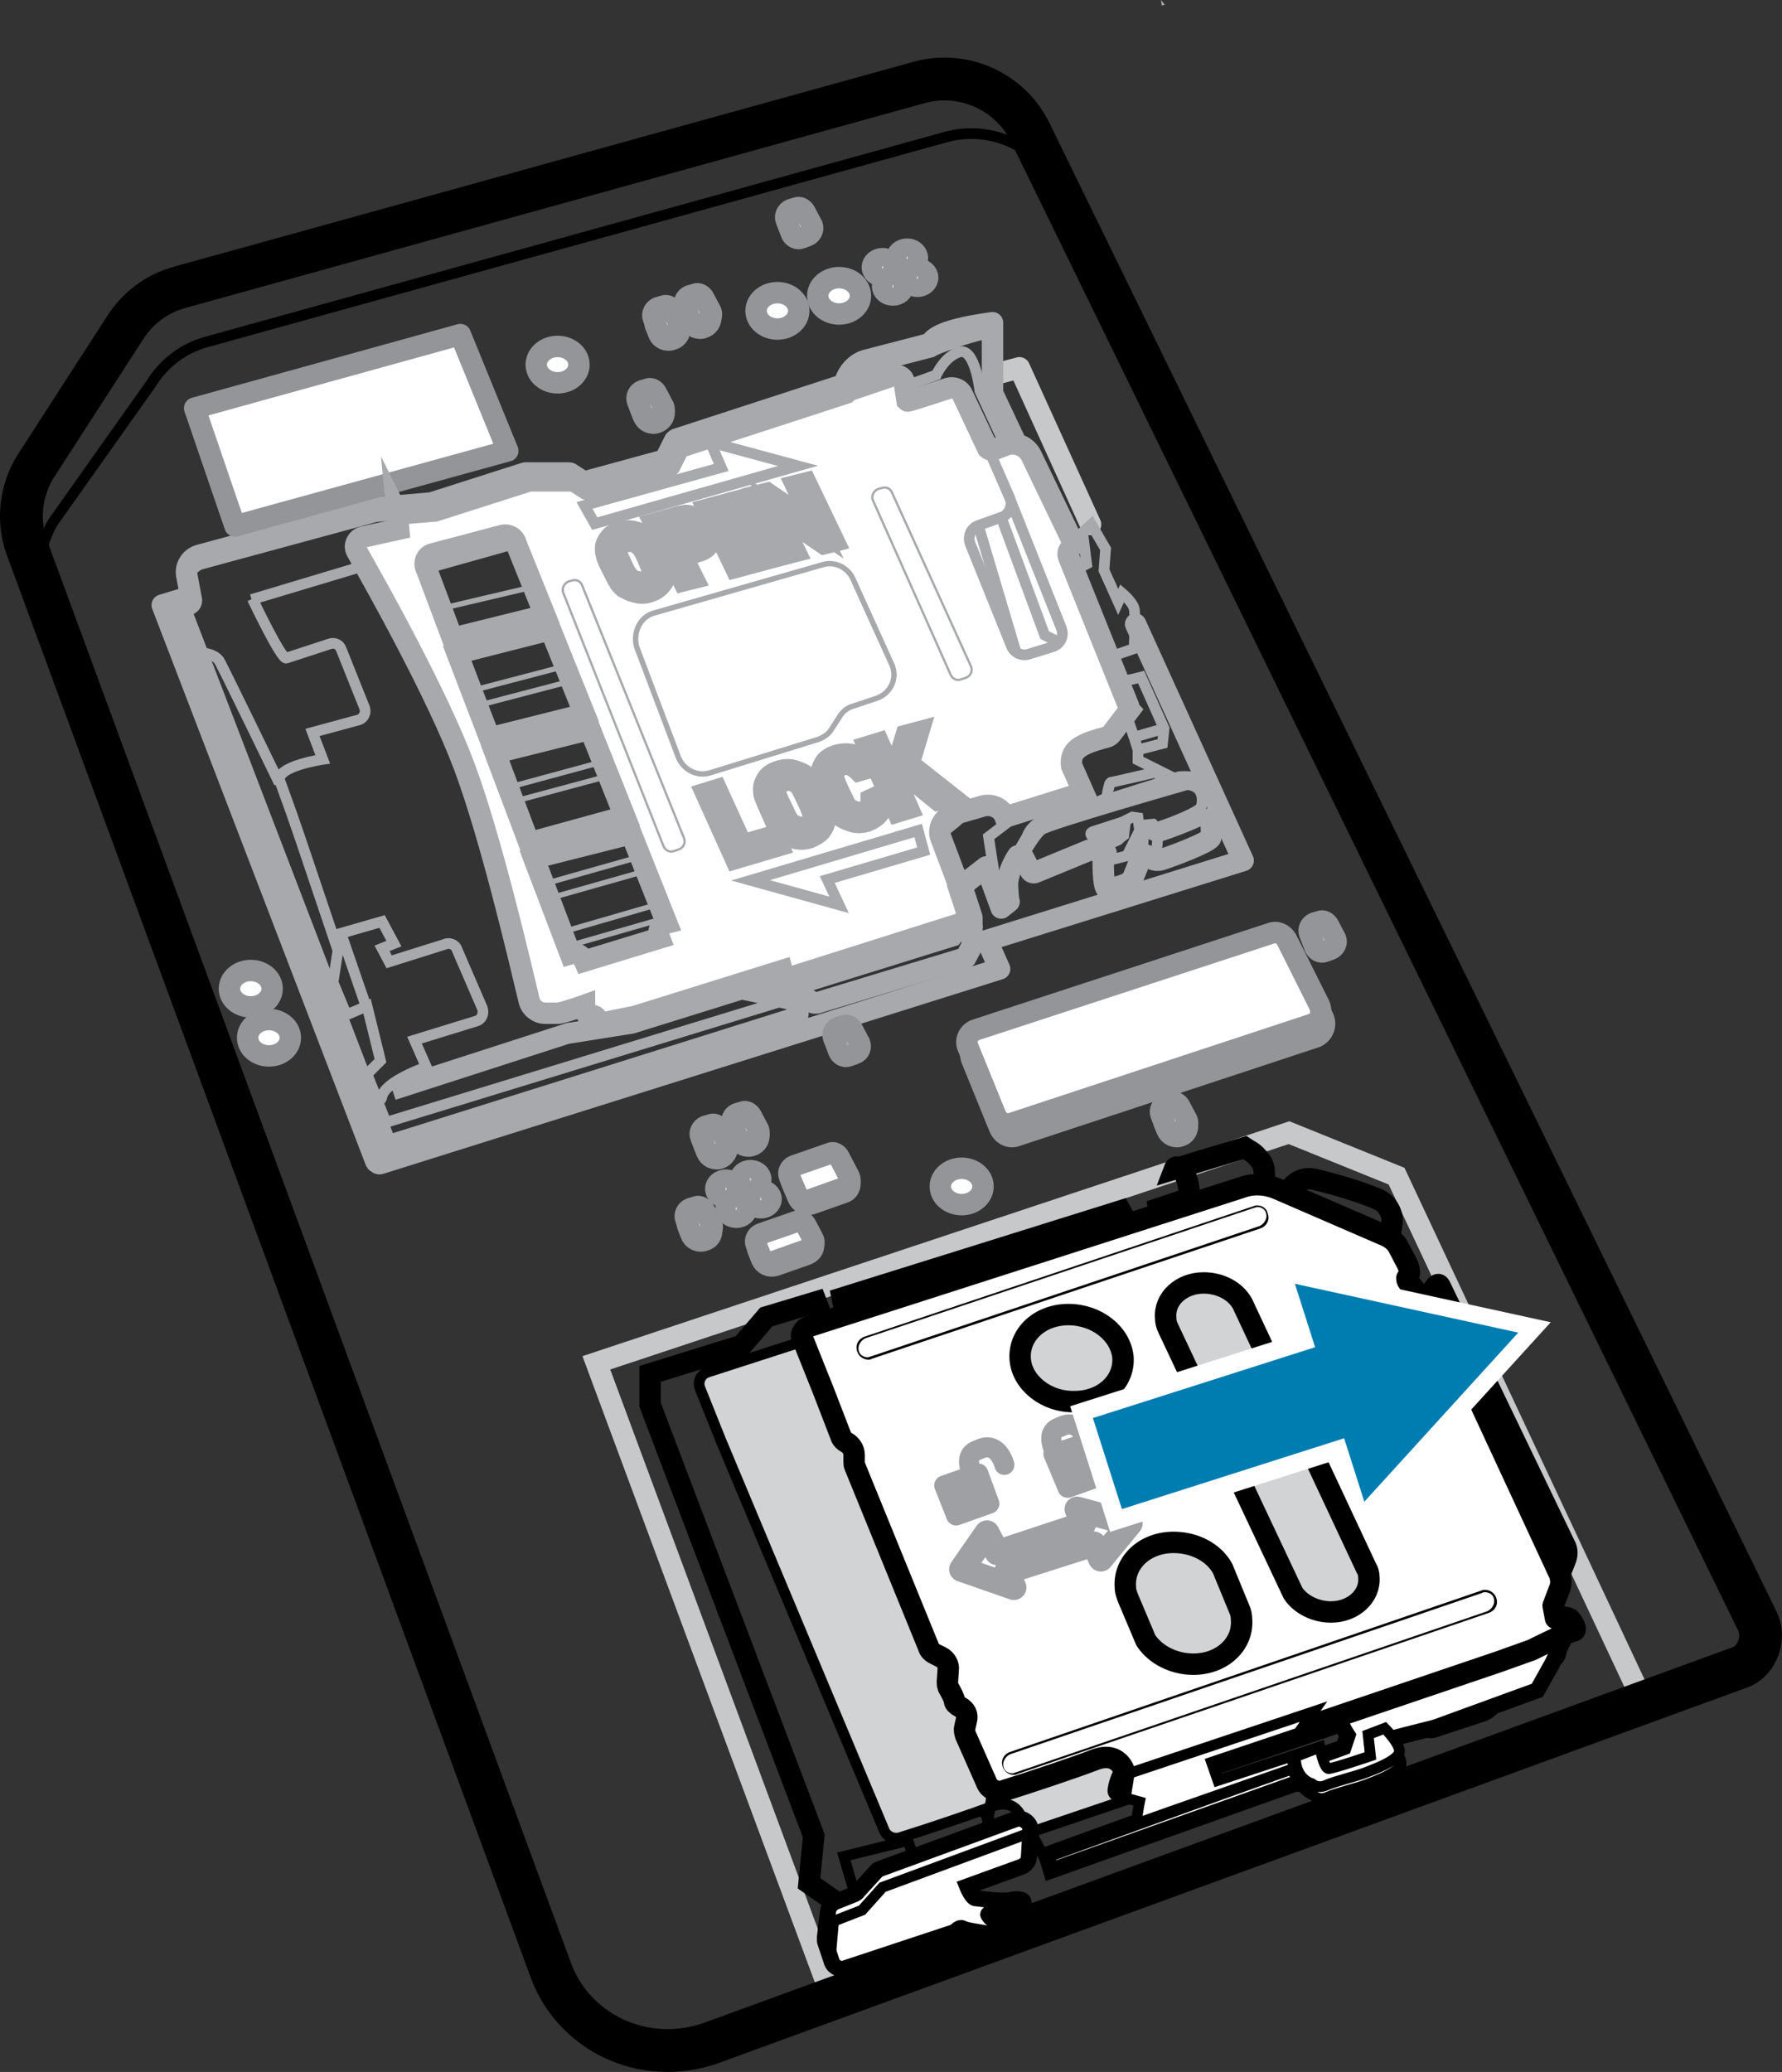 <?xml version="1.0" encoding="utf-8"?>
<!-- Generator: Adobe Illustrator 27.0.1, SVG Export Plug-In . SVG Version: 6.00 Build 0)  -->
<!DOCTYPE svg PUBLIC "-//W3C//DTD SVG 1.1//EN" "http://www.w3.org/Graphics/SVG/1.1/DTD/svg11.dtd">
<svg version="1.1" id="Layer_1" xmlns:x="http://ns.adobe.com/Extensibility/1.0/" xmlns:i="http://ns.adobe.com/AdobeIllustrator/10.0/" xmlns:graph="http://ns.adobe.com/Graphs/1.0/"
	 xmlns="http://www.w3.org/2000/svg" xmlns:xlink="http://www.w3.org/1999/xlink" x="0px" y="0px" width="81.13px"
	 height="94.303px" viewBox="0 0 81.13 94.303" style="enable-background:new 0 0 81.13 94.303;"
	 xml:space="preserve">
<rect x="0" y="0" width="81.13" height="94.303" fill="#333333" stroke="none"/>
<style type="text/css">
	.st0{fill:none;stroke:#000000;stroke-width:0.245;stroke-miterlimit:10;}
	.st1{fill:none;stroke:#000000;stroke-width:0.49;stroke-miterlimit:10;}
	.st2{fill:#FFFFFF;stroke:#000000;stroke-width:0.49;stroke-miterlimit:10;}
	.st3{fill:none;stroke:#000000;stroke-width:0.5;stroke-miterlimit:10;}
	.st4{fill:none;stroke:#C7C8CA;stroke-width:0.981;stroke-linecap:round;stroke-linejoin:round;stroke-miterlimit:10;}
	.st5{fill:none;stroke:#000000;stroke-width:1.962;stroke-miterlimit:10;}
	.st6{fill:none;stroke:#000000;stroke-width:0.981;stroke-linecap:round;stroke-linejoin:round;stroke-miterlimit:10;}
	.st7{fill:#FFFFFF;stroke:#939598;stroke-width:0.981;stroke-linecap:round;stroke-linejoin:round;stroke-miterlimit:10;}
	.st8{fill:#A8AAAD;}
	.st9{fill:#FFFFFF;stroke:#000000;stroke-width:0.981;stroke-miterlimit:10;}
	.st10{fill:none;stroke:#000000;stroke-width:0.105;stroke-miterlimit:10;}
	.st11{fill:#FFFFFF;stroke:#939598;stroke-width:0.391;stroke-linecap:round;stroke-linejoin:round;stroke-miterlimit:10;}
	
		.st12{fill:#FFFFFF;stroke:#939598;stroke-width:1.578;stroke-linecap:round;stroke-linejoin:round;stroke-miterlimit:10;}
	.st13{fill:none;stroke:#C7C8CA;stroke-width:0.981;stroke-miterlimit:10;}
	.st14{fill:none;stroke:#C7C8CA;stroke-width:0.739;stroke-miterlimit:10;}
	.st15{fill:#FFFFFF;stroke:#939598;stroke-width:1.514;stroke-linecap:round;stroke-linejoin:round;stroke-miterlimit:10;}
	.st16{fill:#FFFFFF;stroke:#939598;stroke-width:0.737;stroke-linecap:round;stroke-linejoin:round;stroke-miterlimit:10;}
	
		.st17{fill:#FFFFFF;stroke:#939598;stroke-width:0.781;stroke-linecap:round;stroke-linejoin:round;stroke-miterlimit:9.999;}
	.st18{fill:none;stroke:#000000;stroke-width:0.49;stroke-miterlimit:10;}
	.st19{fill:none;stroke:#000000;stroke-width:1.96;stroke-miterlimit:10;}
	.st20{fill:#FFFFFF;stroke:#939598;stroke-width:0.98;stroke-linecap:round;stroke-linejoin:round;stroke-miterlimit:10;}
	.st21{fill:none;stroke:#C7C8CA;stroke-width:0.98;stroke-linecap:round;stroke-linejoin:round;stroke-miterlimit:10;}
	.st22{fill:#FFFFFF;}
	.st23{fill:none;stroke:#000000;stroke-width:0.98;stroke-linecap:round;stroke-linejoin:round;stroke-miterlimit:10;}
	.st24{fill:#FFFFFF;stroke:#000000;stroke-width:0.49;stroke-miterlimit:10;}
	.st25{fill:#FFFFFF;stroke:#939598;stroke-width:0.943;stroke-linecap:round;stroke-linejoin:round;stroke-miterlimit:10;}
	.st26{fill:#FFFFFF;stroke:#939598;stroke-width:0.376;stroke-linecap:round;stroke-linejoin:round;stroke-miterlimit:10;}
	
		.st27{fill:#FFFFFF;stroke:#939598;stroke-width:1.517;stroke-linecap:round;stroke-linejoin:round;stroke-miterlimit:10.001;}
	.st28{fill:none;stroke:#C7C8CA;stroke-width:0.943;stroke-miterlimit:10;}
	.st29{fill:none;stroke:#C7C8CA;stroke-width:0.71;stroke-miterlimit:10;}
	.st30{fill:#FFFFFF;stroke:#939598;stroke-width:1.455;stroke-linecap:round;stroke-linejoin:round;stroke-miterlimit:10;}
	.st31{fill:#FFFFFF;stroke:#939598;stroke-width:0.709;stroke-linecap:round;stroke-linejoin:round;stroke-miterlimit:10;}
	
		.st32{fill:#FFFFFF;stroke:#939598;stroke-width:0.751;stroke-linecap:round;stroke-linejoin:round;stroke-miterlimit:10.001;}
	.st33{fill:none;stroke:#A7A9AC;stroke-width:0.964;stroke-miterlimit:10;}
	.st34{fill:#FFFFFF;stroke:#A7A9AC;stroke-width:0.482;stroke-miterlimit:10;}
	.st35{fill:none;stroke:#000000;stroke-width:0.482;stroke-miterlimit:10;}
	.st36{fill:none;stroke:#A7A9AC;stroke-width:0.482;stroke-miterlimit:10;}
	.st37{fill:#FFFFFF;stroke:#A7A9AC;stroke-width:0.723;stroke-miterlimit:10;}
	.st38{fill:none;stroke:#000000;stroke-width:1.927;stroke-miterlimit:10;}
	.st39{fill:none;stroke:#000000;stroke-width:0.241;stroke-miterlimit:10;}
	.st40{fill:#FFFFFF;stroke:#939598;stroke-width:0.964;stroke-linecap:round;stroke-linejoin:round;stroke-miterlimit:10;}
	.st41{fill:#FFFFFF;stroke:#A7A9AC;stroke-width:0.964;stroke-linecap:round;stroke-linejoin:round;stroke-miterlimit:10;}
	.st42{stroke:#A7A9AC;stroke-miterlimit:10;}
	.st43{fill:none;stroke:#9EA0A3;stroke-width:1.13;stroke-linecap:round;stroke-linejoin:round;stroke-miterlimit:10;}
	.st44{fill:none;stroke:#9EA0A3;stroke-width:0.904;stroke-linecap:round;stroke-linejoin:round;stroke-miterlimit:10;}
	.st45{fill:none;stroke:#C7C8CA;stroke-width:0.964;stroke-linecap:round;stroke-linejoin:round;stroke-miterlimit:10;}
	.st46{fill:none;stroke:#000000;stroke-width:0.964;stroke-linecap:round;stroke-linejoin:round;stroke-miterlimit:10;}
	.st47{fill:#FFFFFF;stroke:#000000;stroke-width:0.482;stroke-miterlimit:10;}
	.st48{fill:#B0B1B4;}
	.st49{fill:none;stroke:#010101;stroke-width:2.228;stroke-linecap:round;}
	.st50{fill:none;stroke:#010101;stroke-width:0.743;stroke-linecap:round;}
	.st51{fill:#D1D3D4;}
	.st52{fill:none;stroke:#010101;stroke-width:0.227;}
	.st53{fill:#F0EFF0;}
	.st54{fill:none;stroke:#010101;stroke-width:0.771;stroke-linecap:round;}
	.st55{fill:#FFFFFF;stroke:#000000;stroke-width:0.964;stroke-miterlimit:10;}
	.st56{fill:#FFFFFF;stroke:#000000;stroke-width:0.723;stroke-miterlimit:10;}
	.st57{fill:none;stroke:#000000;stroke-width:0.104;stroke-miterlimit:10;}
	.st58{fill:none;stroke:#C7C8CA;stroke-width:0.972;stroke-miterlimit:10;}
	.st59{fill:none;stroke:#A7A9AC;stroke-width:1.945;stroke-miterlimit:10;}
	.st60{fill:none;stroke:#000000;stroke-width:0.486;stroke-miterlimit:10;}
	.st61{fill:none;stroke:#000000;stroke-width:0.972;stroke-miterlimit:10;}
	.st62{fill:#FFFFFF;stroke:#000000;stroke-width:0.486;stroke-miterlimit:10;}
	.st63{fill:none;stroke:#000000;stroke-width:0.243;stroke-miterlimit:10;}
	.st64{fill:none;stroke:#000000;stroke-width:0.486;stroke-miterlimit:10;}
	.st65{fill:none;stroke:#000000;stroke-width:0.729;stroke-miterlimit:10;}
	.st66{fill:none;stroke:#A7A9AC;stroke-width:0.243;stroke-miterlimit:10;}
	.st67{fill:none;stroke:#A7A9AC;stroke-width:0.486;stroke-miterlimit:10;}
	.st68{fill:#FFFFFF;stroke:#A7A9AC;stroke-width:0.486;stroke-miterlimit:10;}
	.st69{fill:none;stroke:#C7C8CA;stroke-width:0.972;stroke-linecap:round;stroke-linejoin:round;stroke-miterlimit:10;}
	.st70{fill:none;stroke:#A7A9AC;stroke-width:0.972;stroke-linecap:round;stroke-linejoin:round;stroke-miterlimit:10;}
	.st71{fill:#FFFFFF;stroke:#939598;stroke-width:0.972;stroke-linecap:round;stroke-linejoin:round;stroke-miterlimit:10;}
	.st72{fill:none;stroke:#A7A9AC;stroke-miterlimit:10;}
	.st73{fill:#DCDDDE;}
	.st74{fill:none;stroke:#A8AAAD;stroke-width:1.014;stroke-miterlimit:10;}
	.st75{fill:#FFFFFF;stroke:#A7A9AC;stroke-width:0.972;stroke-miterlimit:10;}
	.st76{fill:none;stroke:#A7A9AC;stroke-width:0.104;stroke-miterlimit:10;}
	.st77{fill:#A7A9AC;stroke:#A7A9AC;stroke-miterlimit:10;}
	.st78{fill:none;stroke:#C7C8CA;stroke-width:0.966;stroke-miterlimit:10;}
	.st79{fill:#FFFFFF;stroke:#A7A9AC;stroke-width:0.483;stroke-miterlimit:10;}
	.st80{fill:none;stroke:#000000;stroke-width:0.483;stroke-miterlimit:10;}
	.st81{fill:none;stroke:#A7A9AC;stroke-width:0.483;stroke-miterlimit:10;}
	.st82{fill:none;stroke:#A7A9AC;stroke-width:0.966;stroke-miterlimit:10;}
	.st83{fill:#FFFFFF;stroke:#A7A9AC;stroke-width:0.725;stroke-miterlimit:10;}
	.st84{fill:none;stroke:#000000;stroke-width:1.932;stroke-miterlimit:10;}
	.st85{fill:none;stroke:#000000;stroke-width:0.241;stroke-miterlimit:10;}
	.st86{fill:#FFFFFF;stroke:#939598;stroke-width:0.966;stroke-linecap:round;stroke-linejoin:round;stroke-miterlimit:10;}
	.st87{fill:#FFFFFF;stroke:#A7A9AC;stroke-width:0.966;stroke-linecap:round;stroke-linejoin:round;stroke-miterlimit:10;}
	.st88{fill:none;stroke:#9EA0A3;stroke-width:1.132;stroke-linecap:round;stroke-linejoin:round;stroke-miterlimit:10;}
	.st89{fill:none;stroke:#9EA0A3;stroke-width:0.906;stroke-linecap:round;stroke-linejoin:round;stroke-miterlimit:10;}
	.st90{fill:none;stroke:#C7C8CA;stroke-width:0.966;stroke-linecap:round;stroke-linejoin:round;stroke-miterlimit:10;}
	.st91{fill:none;stroke:#000000;stroke-width:0.966;stroke-linecap:round;stroke-linejoin:round;stroke-miterlimit:10;}
	.st92{fill:#FFFFFF;stroke:#000000;stroke-width:0.483;stroke-miterlimit:10;}
	.st93{fill:none;stroke:#010101;stroke-width:2.375;stroke-linecap:round;}
	.st94{fill:none;stroke:#010101;stroke-width:0.792;stroke-linecap:round;}
	.st95{fill:none;stroke:#010101;stroke-width:0.241;}
	.st96{fill:none;stroke:#010101;stroke-width:0.822;stroke-linecap:round;}
	.st97{fill:none;stroke:#FFFFFF;stroke-width:6;stroke-linecap:square;stroke-miterlimit:1;}
	.st98{fill:none;stroke:#007DB0;stroke-width:4.35;stroke-linecap:square;stroke-miterlimit:10;}
	.st99{fill:#007DB0;}
	.st100{fill:#FFFFFF;stroke:#939598;stroke-width:0.968;stroke-linecap:round;stroke-linejoin:round;stroke-miterlimit:10;}
	.st101{fill:#FFFFFF;stroke:#939598;stroke-width:1.494;stroke-linecap:round;stroke-linejoin:round;stroke-miterlimit:10;}
	.st102{fill:#FFFFFF;stroke:#939598;stroke-width:0.386;stroke-linecap:round;stroke-linejoin:round;stroke-miterlimit:10;}
	
		.st103{fill:#FFFFFF;stroke:#939598;stroke-width:1.559;stroke-linecap:round;stroke-linejoin:round;stroke-miterlimit:10;}
	.st104{fill:none;stroke:#C7C8CA;stroke-width:0.968;stroke-miterlimit:10;}
	.st105{fill:none;stroke:#C7C8CA;stroke-width:0.729;stroke-miterlimit:10;}
	.st106{fill:#FFFFFF;stroke:#939598;stroke-width:0.728;stroke-linecap:round;stroke-linejoin:round;stroke-miterlimit:10;}
	
		.st107{fill:#FFFFFF;stroke:#939598;stroke-width:0.771;stroke-linecap:round;stroke-linejoin:round;stroke-miterlimit:9.999;}
	.st108{fill:none;stroke:#A7A9AC;stroke-width:0.981;stroke-miterlimit:10;}
	.st109{fill:#FFFFFF;stroke:#A7A9AC;stroke-width:0.49;stroke-miterlimit:10;}
	.st110{fill:none;stroke:#A7A9AC;stroke-width:0.49;stroke-miterlimit:10;}
	.st111{fill:#FFFFFF;stroke:#A7A9AC;stroke-width:0.736;stroke-miterlimit:10;}
	.st112{fill:#FFFFFF;stroke:#A7A9AC;stroke-width:0.981;stroke-linecap:round;stroke-linejoin:round;stroke-miterlimit:10;}
	.st113{fill:none;stroke:#9EA0A3;stroke-width:1.15;stroke-linecap:round;stroke-linejoin:round;stroke-miterlimit:10;}
	.st114{fill:none;stroke:#9EA0A3;stroke-width:0.92;stroke-linecap:round;stroke-linejoin:round;stroke-miterlimit:10;}
	.st115{fill:none;stroke:#C7C8CA;stroke-width:0.982;stroke-miterlimit:10;}
	.st116{fill:none;stroke:#000000;stroke-width:1.963;stroke-miterlimit:10;}
	.st117{fill:none;stroke:#000000;stroke-width:0.491;stroke-miterlimit:10;}
	.st118{fill:none;stroke:#000000;stroke-width:0.982;stroke-miterlimit:10;}
	.st119{fill:#FFFFFF;stroke:#000000;stroke-width:0.491;stroke-miterlimit:10;}
	.st120{fill:none;stroke:#000000;stroke-width:0.245;stroke-miterlimit:10;}
	.st121{fill:none;stroke:#000000;stroke-width:0.491;stroke-miterlimit:10;}
	.st122{fill:none;stroke:#000000;stroke-width:0.736;stroke-miterlimit:10;}
	.st123{fill:none;stroke:#A7A9AC;stroke-width:0.245;stroke-miterlimit:10;}
	.st124{fill:none;stroke:#A7A9AC;stroke-width:0.491;stroke-miterlimit:10;}
	.st125{fill:#FFFFFF;stroke:#A7A9AC;stroke-width:0.491;stroke-miterlimit:10;}
	.st126{fill:none;stroke:#C7C8CA;stroke-width:0.982;stroke-linecap:round;stroke-linejoin:round;stroke-miterlimit:10;}
	.st127{fill:none;stroke:#A7A9AC;stroke-width:0.982;stroke-linecap:round;stroke-linejoin:round;stroke-miterlimit:10;}
	.st128{fill:#FFFFFF;stroke:#939598;stroke-width:0.982;stroke-linecap:round;stroke-linejoin:round;stroke-miterlimit:10;}
	.st129{fill:#FFFFFF;stroke:#A7A9AC;stroke-width:0.982;stroke-miterlimit:10;}
	.st130{fill:none;stroke:#A7A9AC;stroke-width:0.105;stroke-miterlimit:10;}
	.st131{fill:none;stroke:#FFFFFF;stroke-width:6;stroke-linecap:square;stroke-linejoin:bevel;}
	.st132{fill:none;stroke:#047DB0;stroke-width:4.35;stroke-linecap:square;stroke-linejoin:bevel;}
	.st133{fill:#047DB0;}
	.st134{fill:none;stroke:#A7A9AC;stroke-width:1.15;stroke-linecap:round;stroke-linejoin:round;stroke-miterlimit:10;}
	.st135{fill:none;stroke:#A7A9AC;stroke-width:0.92;stroke-linecap:round;stroke-linejoin:round;stroke-miterlimit:10;}
	.st136{fill:none;stroke:#C7C8CA;stroke-width:0.964;stroke-miterlimit:10;}
	.st137{fill:none;stroke:#000000;stroke-width:1.928;stroke-miterlimit:10;}
	.st138{fill:none;stroke:#000000;stroke-width:0.482;stroke-miterlimit:10;}
	.st139{fill:none;stroke:#000000;stroke-width:0.964;stroke-miterlimit:10;}
	.st140{fill:#FFFFFF;stroke:#000000;stroke-width:0.482;stroke-miterlimit:10;}
	.st141{fill:none;stroke:#000000;stroke-width:0.241;stroke-miterlimit:10;}
	.st142{fill:none;stroke:#000000;stroke-width:0.482;stroke-miterlimit:10;}
	.st143{fill:none;stroke:#000000;stroke-width:0.723;stroke-miterlimit:10;}
	.st144{fill:none;stroke:#A7A9AC;stroke-width:0.241;stroke-miterlimit:10;}
	.st145{fill:none;stroke:#A7A9AC;stroke-width:0.482;stroke-miterlimit:10;}
	.st146{fill:none;stroke:#C7C8CA;stroke-width:0.964;stroke-linecap:round;stroke-linejoin:round;stroke-miterlimit:10;}
	.st147{fill:none;stroke:#A7A9AC;stroke-width:0.964;stroke-linecap:round;stroke-linejoin:round;stroke-miterlimit:10;}
	.st148{fill:#FFFFFF;stroke:#939598;stroke-width:0.964;stroke-linecap:round;stroke-linejoin:round;stroke-miterlimit:10;}
	.st149{fill:none;stroke:#A8AAAD;stroke-width:1.005;stroke-miterlimit:10;}
	.st150{clip-path:url(#SVGID_00000158709832393856379180000010482762740423361186_);}
	.st151{fill:none;}
	.st152{fill:#FFFFFF;stroke:#A7A9AC;stroke-width:0.964;stroke-miterlimit:10;}
	.st153{fill:none;stroke:#C7C8CA;stroke-width:0.975;stroke-miterlimit:10;}
	.st154{fill:none;stroke:#A7A9AC;stroke-width:0.244;stroke-miterlimit:10;}
	.st155{fill:none;stroke:#A7A9AC;stroke-width:0.487;stroke-miterlimit:10;}
	.st156{fill:none;stroke:#000000;stroke-width:0.487;stroke-miterlimit:10;}
	.st157{fill:#FFFFFF;stroke:#A7A9AC;stroke-width:0.487;stroke-miterlimit:10;}
	.st158{fill:#FFFFFF;stroke:#000000;stroke-width:0.487;stroke-miterlimit:10;}
	.st159{fill:none;stroke:#000000;stroke-width:0.975;stroke-miterlimit:10;}
	.st160{fill:#D1D3D4;stroke:#000000;stroke-width:0.487;stroke-miterlimit:10;}
	.st161{fill:#FFFFFF;stroke:#000000;stroke-width:0.731;stroke-miterlimit:10;}
	.st162{fill:none;stroke:#C7C8CA;stroke-width:0.975;stroke-linecap:round;stroke-linejoin:round;stroke-miterlimit:10;}
	.st163{fill:none;stroke:#A7A9AC;stroke-width:0.975;stroke-linecap:round;stroke-linejoin:round;stroke-miterlimit:10;}
	.st164{fill:none;stroke:#000000;stroke-width:1.949;stroke-miterlimit:10;}
	.st165{fill:none;stroke:#000000;stroke-width:0.244;stroke-miterlimit:10;}
	.st166{fill:#FFFFFF;stroke:#939598;stroke-width:0.975;stroke-linecap:round;stroke-linejoin:round;stroke-miterlimit:10;}
	.st167{fill:#FFFFFF;stroke:#000000;stroke-width:0.975;stroke-linecap:round;stroke-linejoin:round;stroke-miterlimit:10;}
	.st168{fill:none;stroke:#9EA0A3;stroke-width:1.143;stroke-linecap:round;stroke-linejoin:round;stroke-miterlimit:10;}
	.st169{fill:none;stroke:#9EA0A3;stroke-width:0.914;stroke-linecap:round;stroke-linejoin:round;stroke-miterlimit:10;}
	.st170{fill:#FFFFFF;stroke:#A7A9AC;stroke-width:0.975;stroke-miterlimit:10;}
	.st171{fill:none;stroke:#A7A9AC;stroke-width:0.105;stroke-miterlimit:10;}
	.st172{fill:none;stroke:#C7C8CA;stroke-width:0.97;stroke-miterlimit:10;}
	.st173{fill:none;stroke:#A7A9AC;stroke-width:0.242;stroke-miterlimit:10;}
	.st174{fill:none;stroke:#A7A9AC;stroke-width:0.485;stroke-miterlimit:10;}
	.st175{fill:none;stroke:#000000;stroke-width:0.485;stroke-miterlimit:10;}
	.st176{fill:#FFFFFF;stroke:#A7A9AC;stroke-width:0.485;stroke-miterlimit:10;}
	.st177{fill:#FFFFFF;stroke:#000000;stroke-width:0.485;stroke-miterlimit:10;}
	.st178{fill:none;stroke:#000000;stroke-width:0.97;stroke-miterlimit:10;}
	.st179{fill:#D1D3D4;stroke:#000000;stroke-width:0.485;stroke-miterlimit:10;}
	.st180{fill:#FFFFFF;stroke:#000000;stroke-width:0.727;stroke-miterlimit:10;}
	.st181{fill:none;stroke:#C7C8CA;stroke-width:0.97;stroke-linecap:round;stroke-linejoin:round;stroke-miterlimit:10;}
	.st182{fill:none;stroke:#A7A9AC;stroke-width:0.97;stroke-linecap:round;stroke-linejoin:round;stroke-miterlimit:10;}
	.st183{fill:none;stroke:#000000;stroke-width:1.94;stroke-miterlimit:10;}
	.st184{fill:none;stroke:#000000;stroke-width:0.242;stroke-miterlimit:10;}
	.st185{fill:#FFFFFF;stroke:#939598;stroke-width:0.97;stroke-linecap:round;stroke-linejoin:round;stroke-miterlimit:10;}
	.st186{fill:#FFFFFF;stroke:#000000;stroke-width:0.97;stroke-linecap:round;stroke-linejoin:round;stroke-miterlimit:10;}
	.st187{fill:none;stroke:#9EA0A3;stroke-width:1.137;stroke-linecap:round;stroke-linejoin:round;stroke-miterlimit:10;}
	.st188{fill:none;stroke:#9EA0A3;stroke-width:0.909;stroke-linecap:round;stroke-linejoin:round;stroke-miterlimit:10;}
	.st189{fill:#FFFFFF;stroke:#A7A9AC;stroke-width:0.97;stroke-miterlimit:10;}
	.st190{fill:none;stroke:#A7A9AC;stroke-width:0.104;stroke-miterlimit:10;}
	.st191{fill:#FFFFFF;stroke:#939598;stroke-width:0.914;stroke-linecap:round;stroke-linejoin:round;stroke-miterlimit:10;}
	.st192{fill:#FFFFFF;stroke:#939598;stroke-width:0.364;stroke-linecap:round;stroke-linejoin:round;stroke-miterlimit:10;}
	
		.st193{fill:#FFFFFF;stroke:#939598;stroke-width:1.471;stroke-linecap:round;stroke-linejoin:round;stroke-miterlimit:10;}
	.st194{fill:none;stroke:#C7C8CA;stroke-width:0.913;stroke-miterlimit:10;}
	.st195{fill:none;stroke:#C7C8CA;stroke-width:0.688;stroke-miterlimit:10;}
	.st196{fill:#FFFFFF;stroke:#939598;stroke-width:0.913;stroke-linecap:round;stroke-linejoin:round;stroke-miterlimit:10;}
	.st197{fill:#FFFFFF;stroke:#939598;stroke-width:1.409;stroke-linecap:round;stroke-linejoin:round;stroke-miterlimit:10;}
	.st198{fill:#FFFFFF;stroke:#939598;stroke-width:0.686;stroke-linecap:round;stroke-linejoin:round;stroke-miterlimit:10;}
	
		.st199{fill:#FFFFFF;stroke:#939598;stroke-width:0.727;stroke-linecap:round;stroke-linejoin:round;stroke-miterlimit:10;}
	.st200{fill:#FFFFFF;stroke:#939598;stroke-width:1.41;stroke-linecap:round;stroke-linejoin:round;stroke-miterlimit:10;}
	.st201{fill:#FFFFFF;stroke:#939598;stroke-width:0.93;stroke-linecap:round;stroke-linejoin:round;stroke-miterlimit:10;}
	.st202{fill:#FFFFFF;stroke:#939598;stroke-width:0.371;stroke-linecap:round;stroke-linejoin:round;stroke-miterlimit:10;}
	
		.st203{fill:#FFFFFF;stroke:#939598;stroke-width:1.497;stroke-linecap:round;stroke-linejoin:round;stroke-miterlimit:10;}
	.st204{fill:none;stroke:#C7C8CA;stroke-width:0.93;stroke-miterlimit:10;}
	.st205{fill:none;stroke:#C7C8CA;stroke-width:0.7;stroke-miterlimit:10;}
	.st206{fill:#FFFFFF;stroke:#939598;stroke-width:1.435;stroke-linecap:round;stroke-linejoin:round;stroke-miterlimit:10;}
	.st207{fill:#FFFFFF;stroke:#939598;stroke-width:0.699;stroke-linecap:round;stroke-linejoin:round;stroke-miterlimit:10;}
	
		.st208{fill:#FFFFFF;stroke:#939598;stroke-width:0.741;stroke-linecap:round;stroke-linejoin:round;stroke-miterlimit:9.999;}
</style>
<g>
	<g>
		<g>
			<polygon class="st153" points="27.15,62.028 37.734,90.54 74.886,77.616 63.582,53.532 
				58.686,51.552 			"/>
		</g>
		<g>
			<g>
				<polygon class="st154" points="28.806,37.404 22.65,39.132 23.19,40.68 29.418,38.916 				"/>
				<polygon class="st154" points="26.286,30.924 20.238,32.508 20.778,34.056 26.898,32.4 				
					"/>
				<polygon class="st154" points="27.15,33.084 21.03,34.704 21.606,36.252 27.726,34.596 				
					"/>
				<polygon class="st154" points="25.458,28.764 19.446,30.312 19.986,31.824 26.034,30.24 				
					"/>
				<polygon class="st154" points="24.882,26.568 18.762,28.008 19.194,29.628 25.494,28.152 				
					"/>
				<polygon class="st154" points="31.29,43.776 30.498,41.724 24.234,43.524 24.954,45.432 				"/>
				<polygon class="st154" points="27.978,35.244 21.822,36.9 22.398,38.448 28.554,36.756 				
					"/>
				<polygon class="st154" points="29.67,39.564 23.442,41.328 24.018,42.876 30.246,41.076 				
					"/>
			</g>
			<g>
				<ellipse class="st155" cx="26.97" cy="28.836" rx="1.116" ry="0.756"/>
				<ellipse class="st155" cx="28.626" cy="33.156" rx="1.116" ry="0.828"/>
				<ellipse class="st155" cx="30.462" cy="37.476" rx="1.116" ry="0.936"/>
				<ellipse class="st156" cx="32.19" cy="42.048" rx="1.116" ry="0.936"/>
			</g>
			<g>
				<path class="st155" d="M45.474,35.28c-0.072,0-0.144,0.036-0.18,0
					c-0.288-0.072-0.576,0-0.828,0.144c-0.288,0.324,0.18,0.9,0.18,0.9
					C44.826,36.144,45.33,36,45.726,35.856L45.474,35.28z"/>
				<path class="st156" d="M38.706,20.52c-0.288-0.036-0.576,0-0.828,0.144
					c-0.288,0.288,0.18,0.828,0.18,0.828c0.18-0.18,0.792-0.36,1.188-0.468
					l-0.252-0.54C38.85,20.484,38.706,20.52,38.706,20.52z"/>
				<path class="st156" d="M39.534,22.536c-0.288-0.036-0.576,0-0.828,0.144
					c-0.288,0.288,0.18,0.828,0.18,0.828c0.18-0.18,0.792-0.36,1.224-0.468
					l-0.252-0.54C39.75,22.5,39.57,22.536,39.534,22.536z"/>
				<path class="st155" d="M40.326,24.48c-0.288-0.036-0.576,0-0.828,0.144
					c-0.288,0.288,0.18,0.828,0.18,0.828c0.18-0.18,0.864-0.36,1.26-0.468
					l-0.252-0.54C40.578,24.444,40.362,24.48,40.326,24.48z"/>
				<path class="st155" d="M41.226,26.676c-0.288-0.036-0.576,0-0.828,0.144
					c-0.288,0.288,0.18,0.828,0.18,0.828c0.18-0.144,0.828-0.432,1.296-0.576
					l-0.216-0.504C41.442,26.604,41.226,26.676,41.226,26.676z"/>
				<path class="st155" d="M42.126,28.836c-0.288-0.036-0.576,0.144-0.828,0.252
					c-0.288,0.288,0.18,0.828,0.18,0.828c0.18-0.18,0.936-0.36,1.44-0.504
					l-0.288-0.648C42.414,28.836,42.126,28.836,42.126,28.836z"/>
				<path class="st155" d="M43.134,31.068c-0.396,0.108-0.648,0.144-0.9,0.252
					c-0.288,0.288,0.18,0.828,0.18,0.828c0.18-0.18,0.972-0.432,1.44-0.576
					l-0.252-0.576C43.386,31.032,43.134,31.032,43.134,31.068z"/>
				<path class="st155" d="M44.034,33.336c-0.324,0.072-0.648,0.144-0.9,0.252
					c-0.288,0.288,0.18,0.828,0.18,0.828c0.18-0.18,0.972-0.504,1.512-0.72
					l-0.252-0.54C44.322,33.264,44.034,33.336,44.034,33.336z"/>
			</g>
			<path class="st157" d="M44.466,35.46l-1.116,0.648l-6.084,3.456
				c-0.108,0.072-0.216,0.108-0.324,0.108l-3.096,0.684
				c-0.252,0.072-0.36,0.288-0.288,0.54l0.576,1.548
				c0.072,0.144,0.216,0.252,0.396,0.18l2.592-0.72
				c0.072-0.036,0.18-0.072,0.252-0.108l2.232-1.26
				c0.072-0.036,0.144-0.072,0.216-0.144l3.708-2.988l0.504-0.468
				c-0.36-0.288-0.468-0.9-0.216-1.116c-0.252,0.216-0.144,0.828,0.216,1.116
				l0.684-0.648C44.646,36.36,44.178,35.784,44.466,35.46z"/>
			<path class="st157" d="M37.878,20.628l-1.08,0.612l-5.976,3.204
				c-0.108,0.036-0.18,0.072-0.288,0.108l-2.844,0.576
				c-0.216,0.036-0.36,0.288-0.288,0.504l0.54,1.44
				c0.072,0.144,0.216,0.216,0.36,0.18l2.34-0.612
				c0.072-0.036,0.18-0.072,0.252-0.108l2.196-1.188
				c0.072-0.036,0.144-0.072,0.18-0.144l3.636-2.772l0.504-0.432
				c-0.324-0.252-0.468-0.828-0.216-1.008c-0.252,0.216-0.144,0.756,0.216,1.008
				l0.648-0.576C38.058,21.492,37.59,20.952,37.878,20.628z"/>
			<path class="st157" d="M38.742,22.68l-1.08,0.612l-5.976,3.204
				c-0.108,0.036-0.18,0.072-0.288,0.108l-2.844,0.576
				c-0.216,0.036-0.36,0.288-0.288,0.504l0.54,1.44
				c0.072,0.144,0.216,0.216,0.36,0.18l2.34-0.612
				c0.072-0.036,0.18-0.072,0.252-0.108l2.196-1.188
				c0.072-0.036,0.144-0.072,0.18-0.144l3.636-2.772l0.504-0.432
				c-0.324-0.252-0.468-0.828-0.216-1.008c-0.252,0.216-0.144,0.756,0.216,1.008
				l0.648-0.576C38.922,23.508,38.454,22.968,38.742,22.68z"/>
			<path class="st157" d="M39.498,24.588l-1.08,0.612l-5.976,3.204
				c-0.108,0.036-0.18,0.072-0.288,0.108l-2.844,0.576
				c-0.216,0.036-0.36,0.288-0.288,0.504l0.54,1.44
				c0.072,0.144,0.216,0.216,0.36,0.18l2.34-0.612
				c0.072-0.036,0.18-0.072,0.252-0.108l2.196-1.188
				c0.072-0.036,0.144-0.072,0.18-0.144l3.636-2.772l0.504-0.432
				c-0.324-0.252-0.468-0.828-0.216-1.008c-0.252,0.216-0.144,0.756,0.216,1.008
				l0.648-0.576C39.678,25.416,39.21,24.912,39.498,24.588z"/>
			<path class="st157" d="M40.398,26.82l-1.08,0.612l-5.976,3.204
				c-0.108,0.036-0.18,0.072-0.288,0.108l-2.844,0.576
				c-0.216,0.036-0.36,0.288-0.288,0.504l0.54,1.44
				c0.072,0.144,0.216,0.216,0.36,0.18l2.34-0.612
				c0.072-0.036,0.18-0.072,0.252-0.108l2.196-1.188
				c0.072-0.036,0.144-0.072,0.18-0.144l3.636-2.772l0.504-0.432
				c-0.324-0.252-0.468-0.828-0.216-1.008c-0.252,0.216-0.144,0.756,0.216,1.008
				l0.648-0.576C40.578,27.648,40.11,27.108,40.398,26.82z"/>
			<path class="st157" d="M41.298,29.088l-1.08,0.612L34.242,32.904
				c-0.108,0.036-0.18,0.072-0.288,0.108l-2.844,0.576
				c-0.216,0.036-0.36,0.288-0.288,0.504l0.54,1.44
				c0.072,0.144,0.216,0.216,0.36,0.18l2.34-0.612
				c0.072-0.036,0.18-0.072,0.252-0.108l2.196-1.188
				c0.072-0.036,0.144-0.072,0.18-0.144l3.636-2.772l0.504-0.432
				c-0.324-0.252-0.468-0.828-0.216-1.008c-0.252,0.216-0.144,0.756,0.216,1.008
				l0.648-0.576C41.478,29.952,41.01,29.412,41.298,29.088z"/>
			<path class="st157" d="M42.234,31.32l-1.08,0.612l-5.976,3.204
				c-0.108,0.036-0.18,0.072-0.288,0.108l-2.844,0.576
				c-0.216,0.036-0.36,0.288-0.288,0.504l0.54,1.44
				c0.072,0.144,0.216,0.216,0.36,0.18l2.34-0.612
				c0.072-0.036,0.18-0.072,0.252-0.108l2.196-1.188
				C37.518,36,37.59,35.964,37.626,35.892l3.636-2.772l0.504-0.432
				c-0.324-0.252-0.468-0.828-0.216-1.008c-0.252,0.216-0.144,0.756,0.216,1.008
				l0.648-0.576C42.414,32.148,41.946,31.608,42.234,31.32z"/>
			<path class="st157" d="M43.134,33.624l-1.08,0.612l-5.976,3.204
				c-0.108,0.036-0.18,0.072-0.288,0.108l-2.844,0.576
				c-0.216,0.036-0.36,0.288-0.288,0.504l0.54,1.44
				c0.072,0.144,0.216,0.216,0.36,0.18l2.34-0.612
				c0.072-0.036,0.18-0.072,0.252-0.108l2.196-1.188
				c0.072-0.036,0.144-0.072,0.18-0.144l3.636-2.772l0.504-0.432
				c-0.324-0.252-0.468-0.828-0.216-1.008c-0.252,0.216-0.144,0.756,0.216,1.008
				l0.648-0.576C43.278,34.452,42.846,33.912,43.134,33.624z"/>
		</g>
		<path class="st158" d="M49.434,59.004l7.812,18.612l-9.36,2.628l-7.128-18.576
			L49.434,59.004z M48.462,60.336l-6.12,1.872l2.844,6.984l6.12-1.872
			L48.462,60.336z M52.53,69.66l-6.12,1.872l2.844,6.984l6.12-1.872
			L52.53,69.66z"/>
		<path class="st156" d="M64.446,78.228c0,0,0.504-0.18,0.576-0.324
			s-0.144-0.72-0.144-0.72l-0.396-0.864l0.108,1.188"/>
		<path class="st156" d="M67.938,76.572l2.736-0.864c0.216-0.072,0.36-0.252,0.396-0.468
			l0.072-0.864"/>
		<path class="st156" d="M2.022,27.324c-0.396-1.188-0.252-2.484,0.396-3.564l4.464-6.3
			c0.576-0.936,1.476-1.62,2.556-1.908L43.098,6.228
			c2.016-0.54,4.14,0.432,5.04,2.304"/>
		<line class="st156" x1="64.446" y1="60.048" x2="70.458" y2="72.972"/>
		<g>
			<path class="st156" d="M63.834,73.692l2.772-1.008l-3.204-6.912l-1.296,0.216
				l0.756,1.584l-1.548,0.432l-4.464-10.296c-0.216-0.468-0.72-0.684-1.188-0.54
				l-3.78,1.188c-0.144,0.036-0.324,0-0.432-0.108l-0.54-0.576
				c-0.144-0.144-0.36-0.216-0.54-0.144l-4.176,1.476l-0.864-0.54
				c0,0-3.132,1.152-3.492,1.296c-0.36,0.108,0.108,0.936,0.108,0.936
				s-1.152,0.54-1.764,0.756c-0.18,0.072-0.324,0.252-0.324,0.432v0.324
				l-2.7,0.9c-0.288,0.108-0.54,0.288-0.684,0.576l-0.612,1.152
				c-0.216,0.396-0.612,0.684-1.08,0.792l-0.216,0.036
				c-0.468,0.072-0.756,0.576-0.576,1.044l5.22,13.824
				c0.216,0.576,0.828,0.9,1.44,0.72l0.288-0.072
				c0.252-0.072,0.54-0.036,0.756,0.036l2.196,0.864
				c0.216,0.072,0.432,0.072,0.648,0l1.692-0.684c0.18-0.072,0.396-0.072,0.612,0
				l0.756,0.252l11.412-3.708l0.288-0.432c0.18-0.252,0.432-0.468,0.756-0.54
				l3.636-1.188c0.468-0.144,0.684-0.648,0.504-1.08L63.834,73.692"/>
		</g>
		<path class="st156" d="M40.758,62.316l-2.736,0.972l-1.98,1.908
			c0,0-0.864,0.864-0.216,1.764c0.648,0.864,3.492,2.052,3.708,2.088
			c0.216,0.072,4.248-1.62,4.248-1.62l-1.908-5.652L40.758,62.316z"/>
		<path class="st156" d="M41.622,63.576c0,0-2.556,0.936-3.204,0.756
			c0,0-1.116,0.756-0.864,0.864c0.216,0.108,1.116,0.072,1.332,0.108
			c0.216,0.072,3.132-1.152,3.132-1.152L41.622,63.576z"/>
		<path class="st156" d="M37.914,66.276c0,0,1.764,0.288,1.98,0.216s2.556-0.972,2.556-0.972
			l0.54,0.468l-0.468,0.36l-2.628,1.044
			C39.894,67.392,38.49,67.032,37.914,66.276z"/>
		<path class="st156" d="M43.134,68.148l-2.736,0.972l-1.98,1.908
			c0,0-0.864,0.864-0.216,1.764c0.648,0.864,3.492,2.052,3.708,2.088
			c0.216,0.072,4.248-1.62,4.248-1.62l-1.908-5.652L43.134,68.148z"/>
		<path class="st156" d="M44.034,69.408c0,0-2.556,0.936-3.204,0.756
			c0,0-1.116,0.756-0.864,0.864c0.216,0.108,1.116,0.072,1.332,0.108
			s3.132-1.152,3.132-1.152L44.034,69.408z"/>
		<path class="st156" d="M40.506,72.324c-0.072-0.072,0-0.216,0.108-0.18
			c0.504,0.072,1.512,0.216,1.656,0.18c0.216-0.072,2.556-0.972,2.556-0.972
			l0.54,0.468l-0.468,0.36L42.27,73.224
			C42.27,73.188,41.154,72.936,40.506,72.324z"/>
		<path class="st156" d="M45.366,74.376l-2.736,0.972l-1.98,1.908
			c0,0-0.864,0.864-0.216,1.764c0.648,0.9,3.492,2.052,3.708,2.088
			c0.216,0.072,4.248-1.62,4.248-1.62l-1.908-5.652L45.366,74.376z"/>
		<path class="st156" d="M46.23,75.636c0,0-2.556,0.936-3.204,0.756
			c0,0-1.116,0.756-0.864,0.864c0.252,0.108,1.116,0.072,1.332,0.108
			c0.216,0.072,3.132-1.152,3.132-1.152L46.23,75.636z"/>
		<path class="st156" d="M42.666,78.48c-0.072-0.072,0-0.144,0.072-0.144
			c0.468,0.072,1.584,0.252,1.764,0.18c0.216-0.072,2.556-0.972,2.556-0.972
			l0.54,0.468l-0.468,0.36l-2.628,1.044
			C44.502,79.416,43.314,79.128,42.666,78.48z"/>
		<path class="st156" d="M49.362,59.616L52.746,58.5c0,0,3.78,0.288,4.032,0.864
			c0.216,0.576-0.108,1.692-0.684,2.808c-0.576,1.116-0.828,1.584-0.828,1.584
			l-3.96,1.44L49.362,59.616z"/>
		<path class="st156" d="M49.326,60.984l3.42-1.296l1.98,0.108
			c0.036,0,0.036,0.036,0,0.036l-1.296,0.9l-3.852,1.116L49.326,60.984z"/>
		<path class="st156" d="M50.118,63.432l3.564-1.584l1.332-0.9
			c0.072-0.072,0.18,0.036,0.144,0.144l-0.684,1.656l-4.32,1.584L50.118,63.432z"
			/>
		<path class="st156" d="M51.882,65.52l3.384-1.116c0,0,3.78,0.288,4.032,0.864
			c0.216,0.576-0.108,1.692-0.684,2.808c-0.576,1.116-0.828,1.584-0.828,1.584
			l-3.96,1.44L51.882,65.52z"/>
		<path class="st156" d="M51.81,66.852l3.42-1.296l1.98,0.108
			c0.036,0,0.036,0.036,0,0.036l-1.296,0.9l-3.852,1.116L51.81,66.852z"/>
		<path class="st156" d="M52.638,69.3l3.564-1.584l1.332-0.9
			c0.072-0.072,0.18,0.036,0.144,0.144l-0.684,1.656l-4.32,1.584L52.638,69.3z"
			/>
		<path class="st156" d="M54.834,71.568l3.384-1.116c0,0,3.78,0.288,4.032,0.864
			c0.216,0.576-0.108,1.692-0.684,2.808c-0.576,1.116-0.828,1.584-0.828,1.584
			l-3.96,1.44L54.834,71.568z"/>
		<path class="st156" d="M54.798,72.9l3.42-1.296l1.98,0.108
			c0.036,0,0.036,0.036,0,0.036l-1.296,0.9l-3.852,1.116L54.798,72.9z"/>
		<path class="st156" d="M55.59,75.348l3.564-1.584l1.332-0.9
			c0.072-0.072,0.18,0.036,0.144,0.144l-0.684,1.656l-4.32,1.584L55.59,75.348z"
			/>
		<path class="st159" d="M61.494,80.28l0.36-1.152l2.592-0.9l0.252,0.108
			c0.108,0.252,0.396,0.36,0.612,0.252l2.196-0.72
			c0.468-0.216,0.684-0.72,0.576-1.224l-0.396-1.116l3.492-1.152l-0.216-0.468
			l-0.468-0.936l0.792-2.016c0.072-0.216,0.072-0.432-0.036-0.612l-5.688-11.808
			c-0.216-0.432-0.72,1.224-1.116,1.512c-0.216,0.18-0.576-0.468-0.468-0.756
			c0.756-0.468-0.684-0.972-0.684-0.972l-0.18-0.828l0.252-1.8
			c0.072-0.468-0.216-0.936-0.648-1.116c-0.756-0.324-1.944-0.684-2.88-0.9
			c-0.612-0.144-1.188,0.288-1.26,0.9l-0.108,0.828l-0.936-0.36
			c0,0,0-0.36,0-0.936c0-0.36,0.108-0.9-0.108-1.224
			c-0.36-0.468-0.432-0.432-0.756-0.648l-3.204,0.972
			c0.108-0.288,0.684,0.072,0.684,1.332l-1.404,0.468l0.216,1.512l-1.044,0.216
			l-0.9-1.62l-12.672,3.96l0.252,1.224l-0.972,0.18l-0.468-1.224l-2.268,0.684
			l-1.116,1.296l-4.176,1.296v1.404l7.452,19.62l-0.216,2.16l1.188,0.828"/>
		<polyline class="st156" points="46.986,83.484 47.85,85.14 59.01,81.18 		"/>
		<path class="st156" d="M43.494,85.716c-0.396,0.072-0.108-0.072-1.512,0.576
			c-1.404,0.648-1.908,0.972-1.908,0.972l-0.288,0.396l-1.872,0.216"/>
		<path class="st156" d="M45.006,87.12l-1.296-0.684
			c-0.396,0.072-0.36-0.072-1.764,0.576c-1.404,0.648-1.908,0.972-1.908,0.972
			l-0.288,0.396l-1.872,0.216"/>
		<path class="st156" d="M44.97,83.088c0-0.18,0-0.288-0.072-0.468
			c-0.072-0.18-0.972-0.612-0.972-0.612"/>
		<line class="st156" x1="34.602" y1="65.556" x2="40.65" y2="81.18"/>
		<path class="st156" d="M61.962,76.932l0.36,0.324c0,0-0.216,1.152-0.072,1.152
			c0.144,0,2.376-0.864,2.376-0.864l0.432,0.396"/>
		<line class="st156" x1="67.434" y1="75.24" x2="67.65" y2="75.528"/>
		<line class="st156" x1="61.71" y1="77.688" x2="62.214" y2="78.408"/>
		<path class="st155" d="M50.622,35.604c-0.072,0-0.108,0.072-0.108,0.108
			c-0.036,0.144-0.108,0.36-0.108,0.54c0,0.216-2.7,1.008-2.7,1.008
			s-0.684,0.144-0.936,0.792"/>
		<path class="st155" d="M52.278,38.952c0.144,0.144,0.36,0.252,0.612,0.18
			c0.468-0.144,2.16-0.792,2.268-1.008c0.072-0.216,0-0.756,0-0.828"/>
		<path class="st155" d="M55.122,37.044c-0.072,0.216-1.8,0.864-2.268,1.008
			c-0.216,0.036-0.36,0-0.54-0.144s-0.216-0.36-0.216-0.36l0.396-0.036
			c0.144,0.144,0.144,0.18,0.396,0.072c0.468-0.144,1.728-0.648,1.8-0.864
			c0,0,0.288-0.936-0.648-1.008c0,0-6.3,1.8-6.624,2.052
			s-0.864,1.224-0.864,1.224"/>
		<path class="st155" d="M44.718,15.228c-0.684,0.144-2.088,0.648-2.232,0.756
			c0,0-0.036,0.036-0.072,0.036l-2.772,0.72c-0.504,0.144-0.9,0.54-1.044,1.044
			l0,0c0,0.072-0.072,0.108-0.108,0.108l-7.524,2.448
			c-0.036,0-0.072,0.036-0.108,0.072l-0.396,0.792
			c-0.036,0.036-0.072,0.072-0.108,0.108l-3.564,0.972c-0.036,0-0.108,0-0.144-0.036
			l-0.504-0.324c-0.036,0-0.072-0.036-0.108-0.036h-1.944c-0.036,0-0.036,0-0.036,0
			l-4.284,1.368h-0.036l-2.556,0.252h-0.036l-7.956,2.16
			c-0.396,0.108-0.648,0.504-0.576,0.9"/>
		<path class="st155" d="M11.49,27.252c0,0,1.332,2.808,1.548,2.7l1.98-0.648
			c0.216-0.072,0.432,0.036,0.504,0.216l1.08,2.7
			c0.072,0.216-0.036,0.468-0.252,0.54l-2.124,0.576l0.468,1.224
			c0,0-2.196,0.324-1.944,1.008c0.828,2.268,0.792,2.232,2.628,7.668l0.144-0.864
			l-0.144,0.936l-0.216,1.404l0.612,1.476l0.936-0.396l0.612,2.484l-0.612,0.612
			c0,0,0.54,1.692,0.684,1.008s2.016-1.332,2.016-1.332l-0.54-1.224l2.808-0.864
			c0.252-0.072,0.36-0.324,0.288-0.576l-1.152-2.664
			c-0.072-0.252-0.36-0.36-0.576-0.252l-2.52,0.792l-0.324-0.612l0.54-0.216
			l-0.54-1.008l-1.872,0.54l1.152,3.348"/>
		<path class="st155" d="M9.042,29.7c0,0,0.756,0,0.972,0.432
			c0.36,0.684,2.7,5.508,2.7,5.508"/>
		<polyline class="st155" points="17.934,49.356 25.854,46.8 28.806,46.332 33.846,44.856 
			36.15,45.288 		"/>
		<polyline class="st155" points="17.934,49.824 25.854,47.268 28.806,46.8 33.774,45.252 
			36.15,45.756 		"/>
		<polyline class="st155" points="16.71,48.888 17.574,51.084 35.574,45.576 		"/>
		<polyline class="st156" points="38.922,86.22 38.418,84.492 41.334,83.772 41.622,84.6 		"/>
		<g>
			<path class="st160" d="M32.802,65.52l-0.936-2.34
				c-0.108-0.288,0.036-0.612,0.324-0.72l18.72-6.048l6.588,2.196
				c0.288,0.108,0.54,0.288,0.684,0.54l0.396,0.756
				c0.072,0.144,0.144,0.324,0.108,0.504l0,0c0,0.216,0.072,0.468,0.216,0.648
				l0.36,0.468c0.072,0.072,0.144,0.144,0.216,0.216l0.324,0.252
				c0.108,0.108,0.216,0.216,0.288,0.36l6.156,11.268
				c0.144,0.252,0.18,0.576,0.072,0.828l-0.288,0.756l0.108,0.576
				c0,0,0.396-0.108,0.612,0c0.18,0.108,0.396,0.576,0.216,0.576
				s-1.908,0.864-1.908,0.864l-1.512,0.54l-17.316,5.868
				c0.036-0.396,0.288-0.864,0.288-0.864s-0.252-0.972-1.368-0.54
				c-0.828,0.324-3.096,1.08-4.14,1.404c-0.288,0.108-0.648-0.036-0.756-0.324
				L32.802,65.52z"/>
			<line class="st156" x1="44.718" y1="84.672" x2="45.186" y2="81.504"/>
		</g>
		<path class="st161" d="M70.674,75.708l0.576-1.188l-0.432-1.008l-3.42,1.08
			c0,0-0.144,0.36-0.288,0.432c-0.144,0.072-2.772,0.936-2.772,0.936
			s-0.144-0.216-0.576-0.072c-0.18,0.072-1.836,0.504-1.944,0.648
			c-0.108,0.144-0.216,0.792-0.216,0.792s-0.396,0-0.468,0.144
			c-0.072,0.144-0.108,0.828-0.072,0.972c0.036,0.144,0.288,0.54,0.288,0.54
			l-0.18,0.54l-1.692,0.612l-11.844,4.284l0.216,0.72l11.124-3.96l1.368,0.108
			l1.8-0.576l0.936-1.512l2.268-0.576l4.644-1.692L70.674,75.708z"/>
		<g>
			<line class="st155" x1="16.494" y1="25.776" x2="11.454" y2="27.288"/>
			<polyline class="st162" points="49.65,23.868 46.41,16.74 45.33,17.028 			"/>
			<path class="st163" d="M8.574,27.18L7.386,27.54l9.72,25.308
				c0.036,0.072,0.144,0.144,0.216,0.108l28.188-8.856l-0.576-1.296l11.664-3.636
				l-4.896-10.764"/>
		</g>
		<path class="st164" d="M25.026,89.532L1.194,24.84c-0.396-1.188-0.252-2.484,0.396-3.564
			l4.068-6.3c0.576-0.936,1.476-1.62,2.556-1.908l33.66-9.324
			c2.016-0.54,4.14,0.432,5.04,2.304l33.084,67.716
			c0.396,0.792,0,1.764-0.684,2.088L32.37,92.988
			C29.274,94.068,26.034,92.484,25.026,89.532z"/>
		<path class="st163" d="M55.122,37.26L55.122,37.26c0,0.108,0.072,0.648,0,0.864
			S53.322,38.988,52.854,39.132c-0.252,0.072-0.468-0.036-0.612-0.18
			c-0.072-0.072-0.216-0.036-0.288,0.072l-0.36,0.9
			c-0.144,0.396-0.936,0.468-1.152,0.54c-0.216,0.072-0.216-1.008-0.216-1.224
			c0-0.072,0.036-0.18,0.108-0.288c0.072-0.108,0-0.252-0.144-0.252h-0.54
			c-0.036,0-0.036,0-0.072,0l-2.448,1.008c-0.072,0.036-0.18,0-0.216-0.072
			l-0.324-0.612c-0.036-0.072-0.144-0.108-0.252-0.072
			c0,0-0.504,0.72-0.468,1.404c0.036,0.684,0.072,0.684,0.072,0.684l-0.36,0.288
			l-0.684-1.872l-1.116,0.864l0.468,1.44v1.296l-0.288,0.54l-6.768,2.052
			c-0.036,0-0.108,0-0.144,0l-1.548-0.972l0.792,0.396
			c0.036,0.036-0.108,0.324-0.072,0.36l0.108,0.72
			c0,0.072-0.036,0.18-0.108,0.18l-18.468,5.796
			c-0.072,0.036-0.18-0.036-0.216-0.108l-9.288-24.192
			c-0.036-0.072,0-0.18,0.108-0.216l0.252-0.108
			c0.072-0.036,0.108-0.108,0.108-0.18l-0.216-1.152
			c-0.072-0.396,0.18-0.792,0.576-0.9l7.956-2.16h0.036l2.52-0.216h0.036
			l4.284-1.368h0.036h1.944c0.036,0,0.072,0,0.108,0.036l0.504,0.324
			c0.036,0.036,0.108,0.036,0.144,0.036l3.564-0.972
			c0.036,0,0.072-0.036,0.108-0.108L30.714,20.052
			c0.036-0.036,0.072-0.072,0.108-0.072l7.524-2.448
			c0.072-0.036,0.108-0.072,0.108-0.108l0,0c0.144-0.504,0.54-0.936,1.044-1.044
			l2.772-0.72c0.036,0,0.036,0,0.072-0.036c0.144-0.108,0.18-0.576,2.844-0.936
			v3.204l1.152,2.448"/>
		<line class="st165" x1="57.534" y1="55.044" x2="52.998" y2="56.556"/>
		<line class="st165" x1="58.47" y1="55.368" x2="63.114" y2="57.492"/>
		<g>
			<g>
				<polygon class="st166" points="8.862,18.576 10.698,23.94 23.118,20.52 20.958,15.228 				"/>
			</g>
			<g>
				<path class="st166" d="M59.91,47.196l-13.644,4.5c-0.288,0.108-0.612-0.036-0.756-0.36
					l-1.26-3.096c-0.144-0.324,0.036-0.684,0.36-0.792l13.428-4.392
					c0.288-0.108,0.576,0.036,0.72,0.288l1.476,2.952
					C60.414,46.656,60.234,47.052,59.91,47.196z"/>
				<path class="st166" d="M59.73,46.62l-13.644,4.5c-0.288,0.108-0.612-0.036-0.756-0.36
					l-1.26-3.096c-0.144-0.324,0.036-0.684,0.36-0.792l13.428-4.392
					c0.288-0.108,0.576,0.036,0.72,0.288l1.476,2.952
					C60.234,46.116,60.09,46.512,59.73,46.62z"/>
			</g>
			<g>
				<path class="st166" d="M38.382,54.288l-1.44,0.504
					c-0.252,0.072-0.504-0.036-0.612-0.288l-0.288-0.684
					c-0.108-0.252,0.036-0.54,0.288-0.648l1.404-0.468
					c0.216-0.072,0.468,0.036,0.576,0.252l0.324,0.648
					C38.778,53.892,38.67,54.216,38.382,54.288z"/>
				<path class="st166" d="M38.49,54.036l-1.728,0.612
					c-0.18,0.072-0.36-0.036-0.432-0.18l-0.396-0.936
					c-0.072-0.18,0.036-0.396,0.216-0.468l1.656-0.576
					c0.144-0.072,0.324,0.036,0.396,0.18l0.468,0.9
					C38.742,53.748,38.67,53.964,38.49,54.036z"/>
			</g>
			<g>
				<path class="st166" d="M36.726,57.096l-1.44,0.504
					c-0.252,0.072-0.504-0.036-0.612-0.288l-0.144-0.36
					c-0.108-0.252,0.036-0.54,0.288-0.648l1.404-0.468
					c0.216-0.072,0.468,0.036,0.576,0.252l0.18,0.36
					C37.122,56.7,37.014,56.988,36.726,57.096z"/>
				<path class="st166" d="M36.834,56.844l-1.728,0.612
					c-0.18,0.072-0.36-0.036-0.432-0.18l-0.252-0.648
					c-0.072-0.18,0.036-0.396,0.216-0.468l1.656-0.576
					c0.144-0.072,0.324,0.036,0.396,0.18l0.324,0.612
					C37.122,56.556,37.014,56.772,36.834,56.844z"/>
			</g>
			<g>
				<path class="st166" d="M32.802,52.704L32.802,52.704
					c-0.252,0.108-0.54-0.036-0.612-0.252l-0.144-0.36
					c-0.108-0.252,0.036-0.54,0.288-0.648h-0.036
					c0.216-0.072,0.468,0.036,0.576,0.252l0.18,0.36
					C33.198,52.272,33.054,52.596,32.802,52.704z"/>
				<path class="st166" d="M32.874,52.452l-0.288,0.108
					c-0.18,0.072-0.36-0.036-0.432-0.18l-0.252-0.648
					c-0.072-0.18,0.036-0.396,0.216-0.468l0.252-0.072
					c0.144-0.072,0.324,0.036,0.396,0.18l0.324,0.612
					C33.162,52.164,33.09,52.38,32.874,52.452z"/>
			</g>
			<g>
				<path class="st166" d="M34.242,52.128L34.242,52.128c-0.252,0.108-0.54-0.036-0.612-0.252
					l-0.144-0.36c-0.108-0.252,0.036-0.54,0.288-0.648h-0.036
					c0.216-0.072,0.468,0.036,0.576,0.252l0.18,0.36
					C34.638,51.732,34.494,52.056,34.242,52.128z"/>
				<path class="st166" d="M34.314,51.876l-0.288,0.108
					c-0.18,0.072-0.36-0.036-0.432-0.18l-0.252-0.648
					c-0.072-0.18,0.036-0.396,0.216-0.468l0.252-0.072
					c0.144-0.072,0.324,0.036,0.396,0.18l0.324,0.612
					C34.602,51.588,34.53,51.804,34.314,51.876z"/>
				<path class="st166" d="M32.082,56.448L32.082,56.448
					c-0.252,0.108-0.54-0.036-0.612-0.252l-0.144-0.36
					c-0.108-0.252,0.036-0.54,0.288-0.648h-0.036
					c0.216-0.072,0.468,0.036,0.576,0.252l0.18,0.36
					C32.478,56.052,32.37,56.376,32.082,56.448z"/>
				<path class="st166" d="M32.19,56.196l-0.288,0.108c-0.18,0.072-0.36-0.036-0.432-0.18
					l-0.252-0.648c-0.072-0.18,0.036-0.396,0.216-0.468l0.252-0.072
					c0.144-0.072,0.324,0.036,0.396,0.18l0.324,0.612
					C32.478,55.908,32.37,56.124,32.19,56.196z"/>
				<path class="st166" d="M38.922,47.952l-0.288,0.108
					c-0.18,0.072-0.36-0.036-0.432-0.18l-0.252-0.648
					c-0.072-0.18,0.036-0.396,0.216-0.468l0.252-0.072
					c0.144-0.072,0.324,0.036,0.396,0.18l0.324,0.612
					C39.21,47.664,39.138,47.88,38.922,47.952z"/>
			</g>
			<g>
				<path class="st166" d="M30.606,15.444L30.606,15.444
					c-0.252,0.108-0.54-0.036-0.612-0.252l-0.144-0.36
					c-0.108-0.252,0.036-0.54,0.288-0.648h-0.036
					c0.216-0.072,0.468,0.036,0.576,0.252l0.18,0.36
					C31.038,15.048,30.894,15.372,30.606,15.444z"/>
				<path class="st166" d="M30.714,15.192l-0.288,0.108
					c-0.18,0.072-0.36-0.036-0.432-0.18l-0.252-0.648
					c-0.072-0.18,0.036-0.396,0.216-0.468l0.252-0.072
					c0.144-0.072,0.324,0.036,0.396,0.18l0.324,0.612
					C31.002,14.904,30.894,15.12,30.714,15.192z"/>
			</g>
			<g>
				<path class="st166" d="M32.046,14.904L32.046,14.904
					C31.794,15.012,31.506,14.868,31.434,14.652l-0.144-0.36
					c-0.108-0.252,0.036-0.54,0.288-0.648h-0.036
					c0.216-0.072,0.468,0.036,0.576,0.252l0.18,0.36
					C32.442,14.472,32.334,14.796,32.046,14.904z"/>
				<path class="st166" d="M32.154,14.652l-0.288,0.108
					c-0.18,0.072-0.36-0.036-0.432-0.18l-0.252-0.648
					c-0.072-0.18,0.036-0.396,0.216-0.468l0.252-0.072
					c0.144-0.072,0.324,0.036,0.396,0.18l0.324,0.612
					C32.442,14.364,32.334,14.58,32.154,14.652z"/>
				<path class="st166" d="M29.922,19.224L29.922,19.224
					c-0.252,0.108-0.54-0.036-0.612-0.252l-0.144-0.36
					c-0.108-0.252,0.036-0.54,0.288-0.648h-0.036
					c0.216-0.072,0.468,0.036,0.576,0.252l0.18,0.36
					C30.318,18.792,30.21,19.116,29.922,19.224z"/>
				<path class="st166" d="M29.994,18.972l-0.288,0.108
					c-0.18,0.072-0.36-0.036-0.432-0.18l-0.252-0.648
					c-0.072-0.18,0.036-0.396,0.216-0.468l0.252-0.072
					c0.144-0.072,0.324,0.036,0.396,0.18l0.324,0.612
					C30.282,18.684,30.21,18.9,29.994,18.972z"/>
				<path class="st166" d="M36.762,10.728l-0.288,0.108
					c-0.18,0.072-0.36-0.036-0.432-0.18l-0.252-0.648
					C35.718,9.828,35.826,9.612,36.006,9.54l0.252-0.072
					c0.144-0.072,0.324,0.036,0.396,0.18l0.324,0.612
					C37.05,10.44,36.942,10.656,36.762,10.728z"/>
			</g>
			<g>
				<path class="st166" d="M53.754,51.696L53.754,51.696c-0.252,0.108-0.54-0.036-0.612-0.252
					l-0.144-0.36c-0.108-0.252,0.036-0.54,0.288-0.648h-0.036
					c0.216-0.072,0.468,0.036,0.576,0.252l0.18,0.36
					C54.15,51.3,54.006,51.624,53.754,51.696z"/>
				<path class="st166" d="M53.826,51.444l-0.288,0.108
					c-0.18,0.072-0.36-0.036-0.432-0.18l-0.252-0.648
					c-0.072-0.18,0.036-0.396,0.216-0.468l0.252-0.072
					c0.144-0.072,0.324,0.036,0.396,0.18l0.324,0.612
					C54.114,51.156,54.042,51.372,53.826,51.444z"/>
				<path class="st166" d="M60.594,43.2l-0.288,0.108
					c-0.18,0.072-0.36-0.036-0.432-0.18l-0.252-0.648
					c-0.072-0.18,0.036-0.396,0.216-0.468l0.252-0.072
					c0.144-0.072,0.324,0.036,0.396,0.18l0.324,0.612
					C60.882,42.912,60.774,43.128,60.594,43.2z"/>
			</g>
			<ellipse class="st166" cx="34.638" cy="54.576" rx="0.468" ry="0.396"/>
			<ellipse class="st166" cx="33.522" cy="55.008" rx="0.468" ry="0.396"/>
			<ellipse class="st166" cx="34.17" cy="53.676" rx="0.468" ry="0.396"/>
			<ellipse class="st166" cx="33.054" cy="54.108" rx="0.468" ry="0.396"/>
			<ellipse class="st166" cx="43.782" cy="54" rx="0.972" ry="0.828"/>
			<ellipse class="st166" cx="11.418" cy="45" rx="0.972" ry="0.828"/>
			<ellipse class="st166" cx="12.246" cy="47.232" rx="0.972" ry="0.828"/>
			<ellipse class="st166" cx="25.386" cy="16.596" rx="0.972" ry="0.828"/>
			<ellipse class="st166" cx="35.394" cy="14.148" rx="0.972" ry="0.828"/>
			<ellipse class="st166" cx="38.202" cy="13.464" rx="0.972" ry="0.828"/>
			<ellipse class="st166" cx="41.766" cy="12.636" rx="0.468" ry="0.396"/>
			<ellipse class="st166" cx="40.65" cy="13.032" rx="0.468" ry="0.396"/>
			<ellipse class="st166" cx="41.298" cy="11.736" rx="0.468" ry="0.396"/>
			<ellipse class="st166" cx="40.182" cy="12.168" rx="0.468" ry="0.396"/>
		</g>
		<g>
			<path class="st156" d="M63.474,77.436c-0.756-0.504-0.108-1.296-0.108-1.296
				s4.68-1.224,5.976-2.124c1.332-0.9,0.216-3.132,0.108-3.312
				s-0.756-1.584-1.224-2.556c-0.468-1.008,0.396-0.72,0.396-0.72l2.304,4.86"/>
			<path class="st167" d="M36.834,60.372l19.728-6.336c0.504-0.18,1.08-0.144,1.584,0.072
				l4.824,2.088c0.288,0.108,0.54,0.288,0.684,0.54l0.396,0.756
				c0.072,0.144,0.144,0.324,0.108,0.504l-0.108,0.18
				c0,0.216,0.18,0.252,0.324,0.468l0.36,0.468
				c0.072,0.072,0.144,0.144,0.216,0.216l0.324,0.252
				c0.108,0.108,0.216,0.216,0.288,0.36l5.364,11.556
				c0.144,0.252,0.18,0.576,0.072,0.828l-0.288,0.756l0.108,0.576
				c0,0,0.396-0.108,0.612,0c0.18,0.108,0.396,0.576,0.216,0.576
				s-1.908,0.864-1.908,0.864l-1.512,0.54l-17.316,5.868
				c0.036-0.396,0.288-0.864,0.288-0.864s-0.252-0.972-1.368-0.54
				c-0.828,0.324-3.096,1.08-4.14,1.404c-0.288,0.108-0.648-0.072-0.756-0.324
				l-0.972-2.196c-0.036-0.108-0.072-0.252-0.036-0.36l0.072-0.324
				c0.072-0.252-0.036-0.468-0.288-0.612c-0.144-0.072-0.252-0.18-0.252-0.252
				c0-0.108-0.144-0.396-0.252-0.576c-0.072-0.108-0.072-0.216-0.072-0.324
				l0.036-0.54c0.036-0.216-0.108-0.468-0.324-0.576l-0.288-0.144
				c-0.144-0.072-0.252-0.18-0.288-0.324l-3.348-8.208
				c-0.036-0.072-0.036-0.144-0.036-0.216V66.204c0-0.216-0.144-0.432-0.324-0.54
				l0,0c-0.144-0.072-0.252-0.18-0.288-0.324l-0.792-2.052l-0.936-2.34
				C36.402,60.804,36.546,60.48,36.834,60.372z M48.642,59.832
				c-1.296,0-2.268,0.9-2.196,2.016c0.072,1.08,1.188,1.98,2.484,1.944
				c1.296,0,2.268-0.9,2.196-2.016C51.018,60.696,49.938,59.832,48.642,59.832z
				 M52.17,74.664c0.432,0.648,1.26,1.08,2.16,1.08
				c1.296,0,2.268-0.9,2.196-2.016c0-0.18-0.036-0.36-0.108-0.504l-0.756-1.836
				c-0.396-0.72-1.26-1.188-2.232-1.188c-1.296,0-2.268,0.9-2.196,2.016
				c0,0.216,0.072,0.396,0.144,0.576L52.17,74.664z M58.866,72.504
				c0.324,0.504,1.008,0.864,1.728,0.864c1.008,0,1.8-0.72,1.728-1.584
				c0-0.144-0.036-0.288-0.108-0.396l-5.652-12.06
				c-0.324-0.576-1.008-0.936-1.764-0.936c-1.008,0-1.8,0.72-1.728,1.584
				c0,0.18,0.036,0.324,0.108,0.468L58.866,72.504z"/>
			<g>
				<path d="M57.246,54.936c0.18,0,0.36,0.108,0.396,0.288
					c0.072,0.216-0.072,0.468-0.288,0.576l-17.712,5.94
					c-0.036,0-0.072,0.036-0.144,0.036c-0.18,0-0.36-0.108-0.396-0.288
					c-0.072-0.216,0.072-0.468,0.288-0.576l17.712-5.94
					C57.138,54.972,57.21,54.936,57.246,54.936 M57.246,54.864
					c-0.072,0-0.108,0-0.18,0.036l-17.712,5.94
					c-0.288,0.108-0.432,0.396-0.324,0.684c0.072,0.216,0.288,0.36,0.504,0.36l0,0
					c0.036,0,0.108,0,0.144-0.036l17.712-5.94c0.288-0.108,0.432-0.396,0.324-0.684
					C57.678,55.008,57.462,54.864,57.246,54.864L57.246,54.864z"/>
			</g>
			<g>
				<path d="M67.614,72.468L67.614,72.468c0.18,0,0.36,0.108,0.396,0.288
					c0.072,0.216-0.072,0.468-0.288,0.576l-21.492,7.344
					c-0.036,0-0.072,0.036-0.144,0.036c-0.18,0-0.36-0.108-0.396-0.288
					c-0.072-0.216,0.072-0.468,0.288-0.576l21.492-7.344
					C67.506,72.468,67.578,72.468,67.614,72.468 M67.614,72.36
					c-0.072,0-0.108,0-0.18,0.036l-21.456,7.344
					c-0.288,0.108-0.432,0.396-0.324,0.684c0.072,0.216,0.288,0.36,0.504,0.36
					l0,0c0.036,0,0.108,0,0.144-0.036l21.492-7.344
					c0.288-0.108,0.432-0.396,0.324-0.684
					C68.046,72.504,67.83,72.36,67.614,72.36L67.614,72.36z"/>
			</g>
			<g>
				<g>
					<polygon class="st168" points="44.934,69.768 43.782,71.424 46.158,72.252 45.834,71.532 
						49.794,70.272 50.118,70.956 51.45,69.336 49.038,68.688 49.326,69.372 
						45.402,70.668 					"/>
				</g>
				<g>
					<polygon class="st169" points="49.614,65.628 50.118,67.176 48.606,67.716 47.958,66.168 
											"/>
				</g>
				<g>
					<polygon class="st169" points="49.326,66.132 49.542,66.78 48.858,67.032 48.642,66.42 
											"/>
				</g>
				<g>
					<path class="st169" d="M49.47,65.628c0,0-0.288-1.152-1.188-0.684
						c-0.828,0.252-0.18,1.26-0.18,1.26"/>
				</g>
				<g>
					<polygon class="st169" points="44.538,67.068 45.042,68.436 43.53,68.976 42.99,67.608 
											"/>
				</g>
				<g>
					<polygon class="st169" points="44.286,67.68 44.502,68.22 43.854,68.472 43.638,67.86 
											"/>
				</g>
				<g>
					<path class="st169" d="M45.726,66.672c0,0-0.288-1.152-1.188-0.684
						c-0.828,0.252-0.18,1.26-0.18,1.26"/>
				</g>
			</g>
		</g>
		<path class="st158" d="M59.802,77.904l-8.388,2.808l-0.18,1.116l0.648,0.18
			c0,0-0.216,1.044-0.072,0.972c0.18-0.072,8.316-2.916,8.316-2.916l-0.072-0.54
			l-4.608,1.512l-0.288-0.828l3.96-1.332L59.802,77.904z"/>
		<path class="st158" d="M60.162,80.064c0,0,0.18,0.972,0.396,0.972s1.908-0.576,1.908-0.576
			l-0.108-0.972l0.756-0.288c0,0,0.828,0.828,0.648,1.152
			c-0.18,0.36-1.044,0.684-1.512,0.864c-0.468,0.18-1.404,0.396-1.8,0.576
			c-0.396,0.18-0.648-0.072-0.648-0.072s-0.936-0.396-0.936-1.44L60.162,80.064z"
			/>
		<path class="st158" d="M60.09,79.524c0,0,0.18,0.972,0.396,0.972
			s1.908-0.576,1.908-0.576l-0.108-0.972l0.756-0.288c0,0,0.828,0.828,0.648,1.152
			c-0.18,0.36-1.044,0.684-1.512,0.864c-0.468,0.18-1.404,0.396-1.8,0.576
			c-0.396,0.18-0.648-0.072-0.648-0.072S58.974,81,58.974,79.956L60.09,79.524z"/>
		<path class="st161" d="M46.914,83.304l-0.072,1.224c0,0.18-0.144,0.36-0.324,0.432
			l-2.484,0.9c0,0,0.216,0.54,0.396,0.54s1.116,0.18,1.62,0.072
			c0.54-0.108,0.648,0.108,0.468,0.216c-0.18,0.108-1.692,0.36-1.512,0.468
			c0,0,0.18,0.468,0.972,0.288c0.828-0.18,0.828-0.18,0.828-0.18
			s0.288,0.576,0,0.576c-0.288,0-1.296,0.396-1.692,0.216
			c-0.288-0.108-1.008-0.144-1.296-0.288c-0.144-0.072-0.252,0.108-0.396,0.18
			l-4.896,1.62c-0.252,0.108-0.54,0-0.648-0.252l-0.288-0.864
			c-0.036-0.072-0.036-0.144-0.036-0.252l0.144-1.224
			c0.036-0.18,0.144-0.324,0.288-0.396l0.9-0.36
			c0.072-0.036,0.144-0.072,0.18-0.144l0.792-0.864
			c0.036-0.072,0.108-0.108,0.18-0.144l6.192-2.268
			c0.18-0.072,0.396,0,0.54,0.144l0,0C46.878,83.052,46.914,83.16,46.914,83.304z"/>
		<polyline class="st156" points="37.806,89.1 37.95,87.444 39.246,86.94 40.182,85.896 
			46.806,83.448 		"/>
		<polygon class="st156" points="33.954,44.748 33.774,44.028 33.954,43.452 35.574,42.984 
			36.222,43.38 36.222,44.1 		"/>
		<path class="st155" d="M44.25,41.76c-0.288,0.36-0.756,1.044-0.756,1.044L36.438,45"/>
		<line class="st156" x1="35.574" y1="44.568" x2="44.142" y2="42.012"/>
		<line class="st156" x1="36.186" y1="43.452" x2="43.89" y2="41.076"/>
		<line class="st156" x1="26.934" y1="46.26" x2="33.702" y2="44.208"/>
		<line class="st156" x1="26.538" y1="45.756" x2="43.602" y2="40.5"/>
		<polyline class="st155" points="45.69,37.296 45.762,37.512 45.006,38.088 45.366,40.428 		"/>
		<path class="st155" d="M51.666,28.476c0,0.504-0.036,1.044-0.036,1.044l-1.152,0.396"/>
		<path class="st155" d="M49.074,25.884l0.396-0.216l-0.18-1.44L49.686,23.868l0.648,1.116
			l-0.072,0.972l0.648,1.44l0.18-0.396c0,0,0.468,0.396,0.54,0.684
			c0.036,0.108,0.036,0.468,0.036,0.828"/>
		<path class="st155" d="M51.018,30.996c0.288,0,0.936-0.18,0.936-0.18l1.044,2.34
			l-0.072,0.684l-1.116,0.288v0.468l1.008,0.504l-2.196,0.504
			c-0.072,0-0.108,0.072-0.108,0.108c-0.036,0.144-0.108,0.36-0.108,0.54
			c0,0.216-2.7,1.008-2.7,1.008s-0.684,0.144-0.936,0.792l-0.504,0.864"/>
		<polyline class="st155" points="51.81,34.128 51.63,33.552 52.998,33.156 		"/>
		<line class="st155" x1="51.306" y1="32.616" x2="51.63" y2="33.552"/>
		<path class="st155" d="M55.122,37.26c0,0,0.648-2.088-1.44-1.908l-0.576,0.18
			l-3.312,1.044"/>
		<line class="st155" x1="52.818" y1="35.1" x2="52.818" y2="35.712"/>
		<line class="st155" x1="52.098" y1="37.548" x2="51.99" y2="39.024"/>
		<line class="st155" x1="52.71" y1="38.088" x2="52.638" y2="39.096"/>
		<path class="st155" d="M50.478,38.664c0.036-0.072,0.036-0.18,0.072-0.252
			c0.036-0.072,0.36-0.144,0.396-0.216c0.072-0.072,0.216-0.18,0.216-0.18
			l0.036-0.288l-1.296,0.468c0,0-0.468-0.252-0.108-0.36
			c0.36-0.108,1.332-0.432,1.332-0.432l0.432-0.216l0.252,0.036l0.072,0.576
			l-0.576,1.152l-0.864,0.216"/>
		<path class="st155" d="M45.762,20.268L44.61,17.784c0,0-0.216-1.98-0.936-1.764
			c-0.684,0.216-1.044,1.044-1.044,1.044l-1.296,0.468"/>
		<line class="st155" x1="19.374" y1="25.884" x2="23.478" y2="24.732"/>
		<g>
			<path class="st8" d="M52.854,0L52.854,0l0.036,0.252l0.144-0.036L52.854,0"/>
		</g>
		<g>
			<g>
				<defs>
					<path id="SVGID_00000013878277053143254630000012479346728621433237_" d="M55.302,75.42L49.002,58.644
						c0,0,15.264-3.6,15.588-3.384c0.36,0.216,11.52,7.344,11.52,8.388
						s-2.196,12.564-2.196,12.564L55.302,75.42z"/>
				</defs>
				<clipPath id="SVGID_00000078033694147640537840000006759442043127203489_">
					<use xlink:href="#SVGID_00000013878277053143254630000012479346728621433237_"  style="overflow:visible;"/>
				</clipPath>
			</g>
		</g>
		<g>
			<path class="st170" d="M51.342,32.04l-2.664-6.624
				c-0.072-0.144-0.072-0.324,0.036-0.432l0,0c0.108-0.108,0.108-0.288,0.072-0.432
				l-1.836-3.816c-0.216-0.432-0.72-0.648-1.188-0.468l-0.468,0.18
				c-0.108,0.036-0.252,0.036-0.324-0.036l-1.152-2.448
				c-0.108-0.252-0.396-0.36-0.648-0.288c-0.684,0.216-1.836,0.612-1.872,0.576
				l-0.144-0.936c-0.072-0.18-0.288-0.288-0.504-0.216l-2.016,0.684l-0.108,0.108
				l-7.524,2.448c-0.036,0-0.072,0.036-0.108,0.072l-0.396,0.792
				c-0.036,0.036-0.072,0.072-0.108,0.108l-3.564,0.972
				c-0.036,0-0.108,0-0.144-0.036l-0.504-0.324c-0.036,0-0.072-0.036-0.108-0.036
				h-1.944c-0.036,0-0.036,0-0.036,0l-4.284,1.368h-0.036l-1.656,0.144l-0.036-0.072
				l0.072,0.756c0,0-0.972,0.216-1.62,0.36
				c-0.288,0.072-0.432,0.396-0.288,0.648c0.9,1.584,3.672,6.516,4.896,9.792
				c1.224,3.276,2.52,8.856,2.952,10.656c0.072,0.324,0.396,0.576,0.72,0.576
				h0.576c0.216,0,1.224-0.36,1.224-0.36s0,0.54,0.288,0.468
				c0.288-0.072,0.396,0.36,0.396,0.36l1.62-0.324l6.696-2.088l0.108,0.396
				l8.424-2.664l-0.576-1.764l0.108,0.216l-0.828-2.196
				c-0.18-0.432,0.072-0.936,0.54-1.08l1.368-0.396
				c0.432-0.108,0.864,0.108,1.008,0.504l3.564-1.116l-0.54-1.224
				c-0.072-0.684,0.324-0.972,1.584-1.296c0.108-0.036,0.18-0.072,0.252-0.18
				l0.792-1.044C51.414,32.328,51.414,32.184,51.342,32.04z M28.482,37.26
				l-4.392,1.116l-1.548-4.104l4.32-1.08L28.482,37.26z M19.734,25.2
				l3.132-0.828c0.252-0.072,0.54,0.072,0.612,0.324l1.332,3.312l-4.212,1.044
				l-1.188-3.168C19.266,25.596,19.41,25.272,19.734,25.2z M20.814,29.736
				l4.248-1.08l1.548,3.852l-4.32,1.08L20.814,29.736z M30.03,42.696
				l-3.42,1.044c-0.108-0.252-0.396-0.396-0.648-0.324l-1.656-4.356l4.428-1.116
				l1.62,4.068C30.066,42.084,29.922,42.408,30.03,42.696z"/>
			<g>
				<path class="st171" d="M25.638,26.964l4.572,11.556c0.072,0.18,0.288,0.288,0.468,0.216
					l0.216-0.072c0.216-0.072,0.324-0.288,0.252-0.504l-4.644-11.52
					c-0.072-0.18-0.252-0.288-0.468-0.216l-0.144,0.036
					C25.71,26.532,25.566,26.748,25.638,26.964z"/>
				<path class="st171" d="M39.75,22.788l3.528,7.92
					c0.072,0.18,0.288,0.288,0.468,0.216l0.216-0.072
					c0.216-0.072,0.324-0.288,0.252-0.504l-3.6-7.92
					c-0.072-0.18-0.252-0.288-0.468-0.216l-0.144,0.036
					C39.786,22.32,39.642,22.572,39.75,22.788z"/>
				<path class="st154" d="M29.778,27.9l7.668-2.196c0.576-0.18,1.188,0.144,1.404,0.684
					l1.764,3.888c0.252,0.612-0.072,1.296-0.72,1.512l-1.08,0.36
					c-0.252,0.072-0.468,0.252-0.612,0.504l-0.324,0.504
					c-0.144,0.252-0.36,0.396-0.648,0.504l-4.896,1.512
					c-0.576,0.18-1.188-0.108-1.44-0.684L28.986,29.448
					C28.806,28.8,29.13,28.08,29.778,27.9z"/>
				<g>
					<path class="st155" d="M46.014,22.788l2.304,5.796c0.144,0.36-0.036,0.756-0.432,0.864
						l-1.044,0.324c-0.324,0.108-0.684-0.072-0.792-0.36l-1.872-4.644
						c-0.144-0.36,0.036-0.756,0.396-0.864l1.008-0.36
						c0.36-0.108,0.54-0.54,0.396-0.864l-0.972-2.232"/>
					<line class="st155" x1="44.538" y1="23.904" x2="46.23" y2="29.592"/>
					<polyline class="st155" points="45.582,23.544 47.562,28.908 48.21,29.232 					"/>
				</g>
				<g>
					<path class="st77" d="M27.87,25.848c-0.144-0.288-0.252-0.504-0.252-0.612
						c-0.036-0.108-0.036-0.216-0.036-0.288c0-0.144,0.072-0.288,0.18-0.432
						c0.108-0.144,0.288-0.252,0.504-0.288c0.216-0.072,0.432-0.072,0.648,0
						c0.216,0.036,0.36,0.144,0.504,0.252c0.072,0.036,0.144,0.108,0.216,0.216
						s0.18,0.288,0.324,0.612c0.144,0.288,0.252,0.504,0.252,0.612
						c0.036,0.108,0.036,0.216,0.036,0.288c0,0.144-0.072,0.288-0.18,0.396
						c-0.108,0.144-0.288,0.252-0.504,0.324c-0.216,0.072-0.432,0.072-0.648,0
						c-0.216-0.036-0.36-0.144-0.504-0.216c-0.036-0.036-0.072-0.072-0.108-0.108
						c-0.036-0.036-0.072-0.072-0.108-0.144
						C28.122,26.352,28.014,26.136,27.87,25.848z M28.302,25.74
						c0.108,0.252,0.216,0.432,0.288,0.504c0.072,0.072,0.144,0.144,0.216,0.18
						s0.144,0.072,0.252,0.072c0.108,0.036,0.18,0,0.288,0
						c0.108-0.036,0.18-0.072,0.252-0.144c0.072-0.036,0.108-0.108,0.108-0.18
						c0.036-0.072,0.036-0.144,0-0.252s-0.108-0.288-0.216-0.54
						S29.274,24.948,29.202,24.876c-0.072-0.072-0.144-0.144-0.216-0.18
						s-0.144-0.072-0.252-0.072c-0.108,0-0.18,0-0.288,0.036
						c-0.108,0.036-0.18,0.072-0.252,0.144c-0.072,0.072-0.108,0.108-0.108,0.18
						c-0.036,0.072-0.036,0.144,0,0.252C28.086,25.308,28.194,25.488,28.302,25.74z"/>
					<path class="st77" d="M29.814,23.832l1.044-0.288c0.108-0.036,0.216-0.036,0.36-0.072
						c0.108,0,0.252,0.036,0.396,0.072c0.108,0.036,0.252,0.108,0.36,0.18
						s0.216,0.216,0.288,0.36c0.108,0.18,0.108,0.396,0.036,0.576
						c-0.072,0.216-0.252,0.36-0.54,0.432l-0.72,0.216l0.504,1.008L31.11,26.424
						L29.814,23.832z M30.858,24.948l0.648-0.18c0.18-0.036,0.252-0.108,0.288-0.252
						c0.036-0.108,0.036-0.216-0.036-0.324c-0.036-0.072-0.108-0.144-0.144-0.216
						c-0.072-0.036-0.144-0.072-0.216-0.072c-0.108-0.036-0.216-0.036-0.36,0
						l-0.648,0.18L30.858,24.948z"/>
					<path class="st77" d="M32.226,23.184l1.872-0.504l0.18,0.36l-1.404,0.396l0.36,0.756
						l1.224-0.324l0.18,0.36L33.378,24.552l0.36,0.756L35.178,24.948l0.18,0.36
						l-1.872,0.504L32.226,23.184z"/>
					<path class="st77" d="M34.494,22.572l0.432-0.108l2.232,1.512l0,0l-0.9-1.872
						l0.432-0.108l1.26,2.628l-0.432,0.108l-2.232-1.512l0,0l0.9,1.872
						l-0.432,0.108L34.494,22.572z"/>
				</g>
				<g>
					<path class="st77" d="M32.154,36.108l0.468-0.144l1.152,2.52l1.476-0.432l0.18,0.432
						l-1.944,0.576L32.154,36.108z"/>
					<path class="st77" d="M35.106,36.9c-0.144-0.324-0.252-0.576-0.288-0.684
						C34.782,36.108,34.782,36,34.782,35.892c0-0.144,0.072-0.324,0.18-0.468
						s0.288-0.252,0.54-0.324c0.252-0.072,0.468-0.072,0.684,0
						s0.396,0.144,0.504,0.252c0.072,0.072,0.144,0.144,0.216,0.252
						c0.072,0.108,0.18,0.324,0.324,0.684c0.144,0.324,0.252,0.576,0.288,0.684
						c0.036,0.108,0.036,0.216,0.036,0.324c0,0.144-0.072,0.324-0.18,0.468
						s-0.288,0.252-0.54,0.36c-0.252,0.072-0.468,0.072-0.684,0
						s-0.396-0.144-0.504-0.252c-0.036-0.036-0.072-0.072-0.108-0.108
						c-0.036-0.036-0.072-0.072-0.108-0.144
						C35.358,37.476,35.25,37.224,35.106,36.9z M35.574,36.756
						c0.144,0.288,0.216,0.468,0.288,0.576c0.072,0.108,0.144,0.18,0.216,0.216
						s0.18,0.072,0.252,0.108c0.108,0.036,0.216,0,0.324,0
						c0.108-0.036,0.18-0.072,0.252-0.144c0.072-0.072,0.108-0.144,0.108-0.216
						c0.036-0.072,0.036-0.18,0-0.288c-0.036-0.108-0.108-0.324-0.252-0.612
						c-0.144-0.288-0.216-0.468-0.288-0.576c-0.072-0.108-0.144-0.18-0.216-0.216
						s-0.144-0.072-0.252-0.108c-0.108,0-0.216,0-0.324,0.036
						s-0.18,0.072-0.252,0.144c-0.072,0.072-0.108,0.144-0.108,0.216
						c-0.036,0.072-0.036,0.18,0,0.288S35.43,36.468,35.574,36.756z"/>
					<path class="st77" d="M40.146,36.18c0.072,0.288,0.036,0.54-0.108,0.756
						s-0.324,0.324-0.576,0.432c-0.252,0.072-0.468,0.072-0.684,0
						s-0.396-0.144-0.504-0.252c-0.036-0.036-0.072-0.072-0.108-0.108
						c-0.036-0.036-0.072-0.072-0.108-0.144c-0.072-0.108-0.18-0.324-0.324-0.684
						c-0.144-0.324-0.252-0.576-0.288-0.684s-0.036-0.216-0.036-0.324
						c0-0.144,0.072-0.324,0.18-0.468c0.108-0.144,0.288-0.252,0.54-0.324
						c0.288-0.072,0.576-0.072,0.828,0.036c0.252,0.108,0.468,0.288,0.648,0.504
						l-0.504,0.144c-0.108-0.108-0.216-0.18-0.36-0.252
						c-0.144-0.036-0.288-0.072-0.432,0c-0.108,0.036-0.18,0.072-0.252,0.144
						c-0.072,0.072-0.108,0.144-0.108,0.216c-0.036,0.072-0.036,0.18,0,0.288
						s0.108,0.324,0.252,0.612c0.144,0.288,0.216,0.468,0.288,0.576
						c0.072,0.108,0.144,0.18,0.216,0.216s0.18,0.072,0.252,0.108
						c0.108,0.036,0.216,0,0.324,0c0.252-0.072,0.396-0.252,0.396-0.576
						L40.146,36.18z"/>
					<path class="st77" d="M39.534,33.984l0.468-0.144l0.684,1.512l0,0l0.576-1.872
						l0.54-0.144l-0.432,1.44l1.872,1.476l-0.54,0.144l-1.476-1.188l-0.288,0.684
						l0.396,0.9l-0.468,0.144L39.534,33.984z"/>
				</g>
				<polygon class="st155" points="27.078,23.832 36.33,21.204 32.334,20.124 32.838,21.276 
					26.61,23.004 				"/>
				<polygon class="st155" points="41.802,37.8 34.17,40.068 38.202,41.184 37.662,40.032 
					42.054,38.736 				"/>
			</g>
		</g>
	</g>
	<g>
		<g>
			<line class="st97" x1="61.985" y1="62.927" x2="52.49" y2="65.953"/>
			<g>
				<polygon class="st22" points="58.326,57.499 70.6,60.182 62.141,69.472 				"/>
			</g>
		</g>
		<g>
			<line class="st98" x1="61.985" y1="62.927" x2="52.49" y2="65.953"/>
			<g>
				<polygon class="st99" points="58.953,58.43 69.123,60.653 62.114,68.35 				"/>
			</g>
		</g>
	</g>
</g>
</svg>
